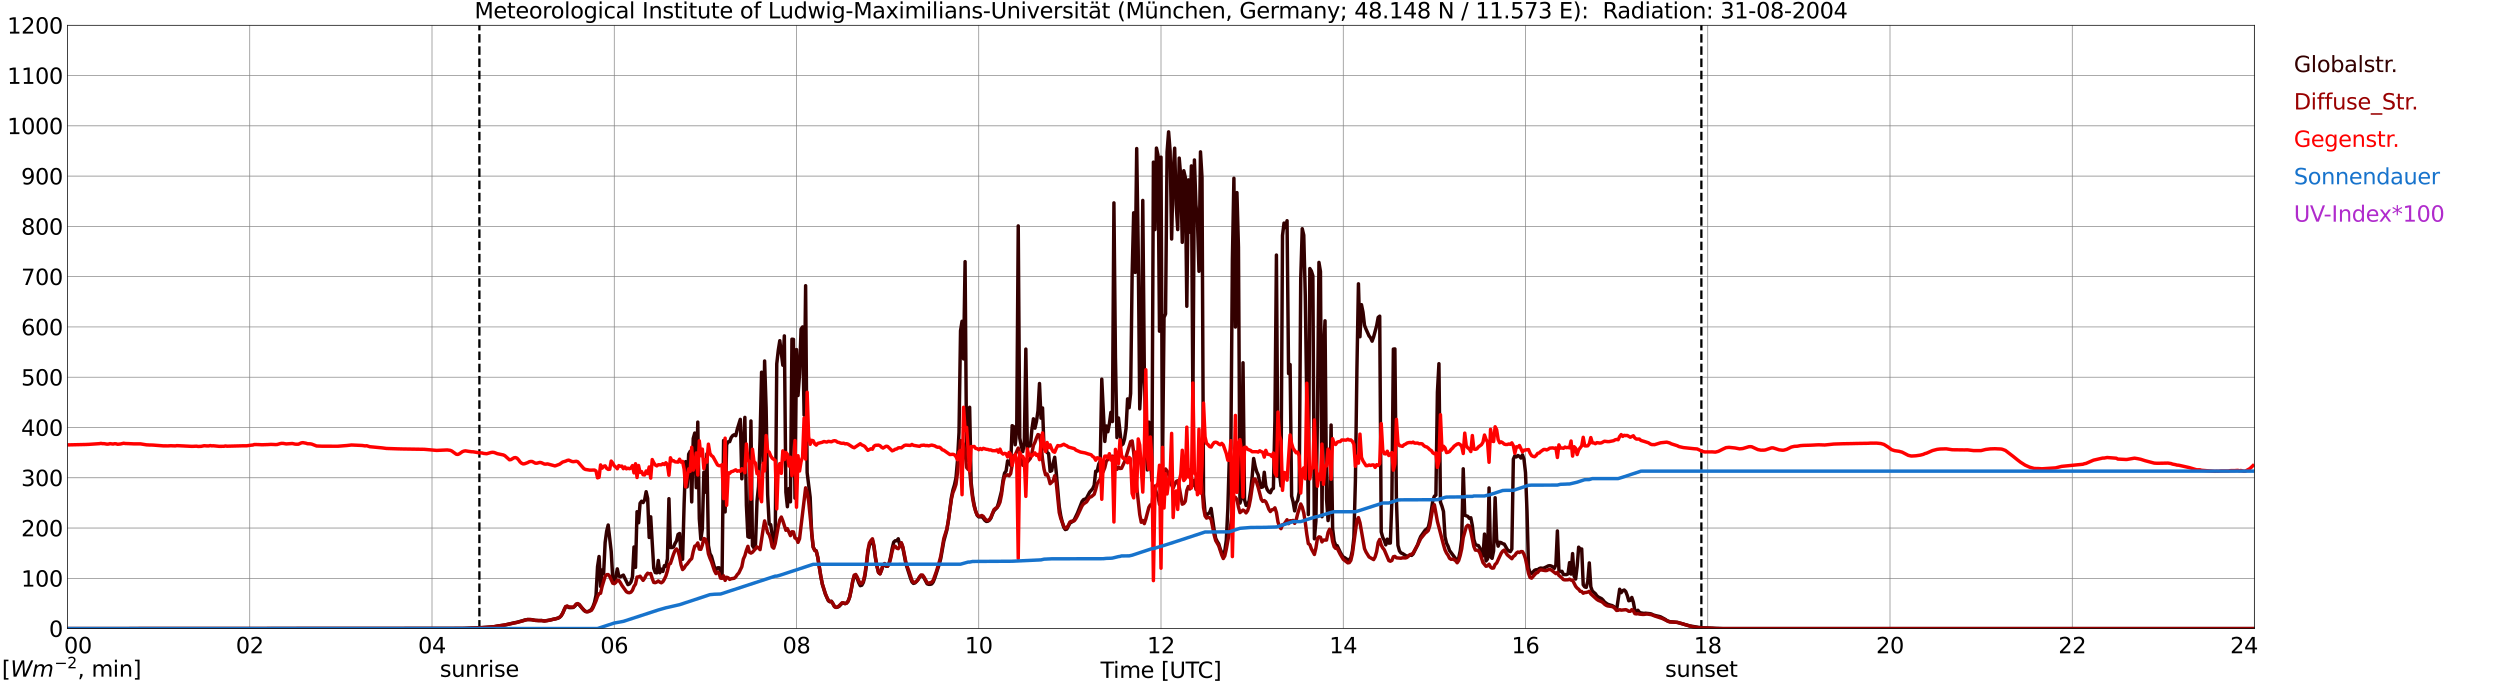 <?xml version="1.0" encoding="utf-8" standalone="no"?>
<!DOCTYPE svg PUBLIC "-//W3C//DTD SVG 1.1//EN"
  "http://www.w3.org/Graphics/SVG/1.1/DTD/svg11.dtd">
<svg xmlns:xlink="http://www.w3.org/1999/xlink" width="1085.4pt" height="296.64pt" viewBox="0 0 1085.4 296.64" xmlns="http://www.w3.org/2000/svg" version="1.1">
 <defs>
  <style type="text/css">*{stroke-linejoin: round; stroke-linecap: butt}</style>
 </defs>
 <g id="figure_1">
  <g id="patch_1">
   <path d="M 0 296.64 
L 1085.4 296.64 
L 1085.4 0 
L 0 0 
z
" style="fill: #ffffff"/>
  </g>
  <g id="axes_1">
   <g id="patch_2">
    <path d="M 29.306 272.909 
L 978.814 272.909 
L 978.814 10.976 
L 29.306 10.976 
z
" style="fill: #ffffff"/>
   </g>
   <g id="patch_3">
    <path d="M 978.814 272.909 
L 978.814 272.909 
L 978.814 10.976 
L 978.814 10.976 
z
" clip-path="url(#p1e1be9993c)" style="fill: #d3d3d3; opacity: 0.25; stroke: #d3d3d3; stroke-linejoin: miter"/>
   </g>
   <g id="matplotlib.axis_1">
    <g id="xtick_1">
     <g id="line2d_1">
      <path d="M 29.306 272.909 
L 29.306 10.976 
" clip-path="url(#p1e1be9993c)" style="fill: none; stroke: #808080; stroke-width: 0.3; stroke-linecap: square"/>
     </g>
     <g id="line2d_2"/>
     <g id="text_1">
      <!--    00 -->
      <g transform="translate(18.733 283.627) scale(0.095 -0.095)">
       <defs>
        <path id="DejaVuSans-20" transform="scale(0.016)"/>
        <path id="DejaVuSans-30" d="M 2034 4250 
Q 1547 4250 1301 3770 
Q 1056 3291 1056 2328 
Q 1056 1369 1301 889 
Q 1547 409 2034 409 
Q 2525 409 2770 889 
Q 3016 1369 3016 2328 
Q 3016 3291 2770 3770 
Q 2525 4250 2034 4250 
z
M 2034 4750 
Q 2819 4750 3233 4129 
Q 3647 3509 3647 2328 
Q 3647 1150 3233 529 
Q 2819 -91 2034 -91 
Q 1250 -91 836 529 
Q 422 1150 422 2328 
Q 422 3509 836 4129 
Q 1250 4750 2034 4750 
z
" transform="scale(0.016)"/>
       </defs>
       <use xlink:href="#DejaVuSans-20"/>
       <use xlink:href="#DejaVuSans-20" transform="translate(31.787 0)"/>
       <use xlink:href="#DejaVuSans-20" transform="translate(63.574 0)"/>
       <use xlink:href="#DejaVuSans-30" transform="translate(95.361 0)"/>
       <use xlink:href="#DejaVuSans-30" transform="translate(158.984 0)"/>
      </g>
     </g>
    </g>
    <g id="xtick_2">
     <g id="line2d_3">
      <path d="M 108.431 272.909 
L 108.431 10.976 
" clip-path="url(#p1e1be9993c)" style="fill: none; stroke: #808080; stroke-width: 0.3; stroke-linecap: square"/>
     </g>
     <g id="line2d_4"/>
     <g id="text_2">
      <!-- 02 -->
      <g transform="translate(102.387 283.627) scale(0.095 -0.095)">
       <defs>
        <path id="DejaVuSans-32" d="M 1228 531 
L 3431 531 
L 3431 0 
L 469 0 
L 469 531 
Q 828 903 1448 1529 
Q 2069 2156 2228 2338 
Q 2531 2678 2651 2914 
Q 2772 3150 2772 3378 
Q 2772 3750 2511 3984 
Q 2250 4219 1831 4219 
Q 1534 4219 1204 4116 
Q 875 4013 500 3803 
L 500 4441 
Q 881 4594 1212 4672 
Q 1544 4750 1819 4750 
Q 2544 4750 2975 4387 
Q 3406 4025 3406 3419 
Q 3406 3131 3298 2873 
Q 3191 2616 2906 2266 
Q 2828 2175 2409 1742 
Q 1991 1309 1228 531 
z
" transform="scale(0.016)"/>
       </defs>
       <use xlink:href="#DejaVuSans-30"/>
       <use xlink:href="#DejaVuSans-32" transform="translate(63.623 0)"/>
      </g>
     </g>
    </g>
    <g id="xtick_3">
     <g id="line2d_5">
      <path d="M 187.557 272.909 
L 187.557 10.976 
" clip-path="url(#p1e1be9993c)" style="fill: none; stroke: #808080; stroke-width: 0.3; stroke-linecap: square"/>
     </g>
     <g id="line2d_6"/>
     <g id="text_3">
      <!-- 04 -->
      <g transform="translate(181.513 283.627) scale(0.095 -0.095)">
       <defs>
        <path id="DejaVuSans-34" d="M 2419 4116 
L 825 1625 
L 2419 1625 
L 2419 4116 
z
M 2253 4666 
L 3047 4666 
L 3047 1625 
L 3713 1625 
L 3713 1100 
L 3047 1100 
L 3047 0 
L 2419 0 
L 2419 1100 
L 313 1100 
L 313 1709 
L 2253 4666 
z
" transform="scale(0.016)"/>
       </defs>
       <use xlink:href="#DejaVuSans-30"/>
       <use xlink:href="#DejaVuSans-34" transform="translate(63.623 0)"/>
      </g>
     </g>
    </g>
    <g id="xtick_4">
     <g id="line2d_7">
      <path d="M 266.683 272.909 
L 266.683 10.976 
" clip-path="url(#p1e1be9993c)" style="fill: none; stroke: #808080; stroke-width: 0.3; stroke-linecap: square"/>
     </g>
     <g id="line2d_8"/>
     <g id="text_4">
      <!-- 06 -->
      <g transform="translate(260.638 283.627) scale(0.095 -0.095)">
       <defs>
        <path id="DejaVuSans-36" d="M 2113 2584 
Q 1688 2584 1439 2293 
Q 1191 2003 1191 1497 
Q 1191 994 1439 701 
Q 1688 409 2113 409 
Q 2538 409 2786 701 
Q 3034 994 3034 1497 
Q 3034 2003 2786 2293 
Q 2538 2584 2113 2584 
z
M 3366 4563 
L 3366 3988 
Q 3128 4100 2886 4159 
Q 2644 4219 2406 4219 
Q 1781 4219 1451 3797 
Q 1122 3375 1075 2522 
Q 1259 2794 1537 2939 
Q 1816 3084 2150 3084 
Q 2853 3084 3261 2657 
Q 3669 2231 3669 1497 
Q 3669 778 3244 343 
Q 2819 -91 2113 -91 
Q 1303 -91 875 529 
Q 447 1150 447 2328 
Q 447 3434 972 4092 
Q 1497 4750 2381 4750 
Q 2619 4750 2861 4703 
Q 3103 4656 3366 4563 
z
" transform="scale(0.016)"/>
       </defs>
       <use xlink:href="#DejaVuSans-30"/>
       <use xlink:href="#DejaVuSans-36" transform="translate(63.623 0)"/>
      </g>
     </g>
    </g>
    <g id="xtick_5">
     <g id="line2d_9">
      <path d="M 345.808 272.909 
L 345.808 10.976 
" clip-path="url(#p1e1be9993c)" style="fill: none; stroke: #808080; stroke-width: 0.3; stroke-linecap: square"/>
     </g>
     <g id="line2d_10"/>
     <g id="text_5">
      <!-- 08 -->
      <g transform="translate(339.764 283.627) scale(0.095 -0.095)">
       <defs>
        <path id="DejaVuSans-38" d="M 2034 2216 
Q 1584 2216 1326 1975 
Q 1069 1734 1069 1313 
Q 1069 891 1326 650 
Q 1584 409 2034 409 
Q 2484 409 2743 651 
Q 3003 894 3003 1313 
Q 3003 1734 2745 1975 
Q 2488 2216 2034 2216 
z
M 1403 2484 
Q 997 2584 770 2862 
Q 544 3141 544 3541 
Q 544 4100 942 4425 
Q 1341 4750 2034 4750 
Q 2731 4750 3128 4425 
Q 3525 4100 3525 3541 
Q 3525 3141 3298 2862 
Q 3072 2584 2669 2484 
Q 3125 2378 3379 2068 
Q 3634 1759 3634 1313 
Q 3634 634 3220 271 
Q 2806 -91 2034 -91 
Q 1263 -91 848 271 
Q 434 634 434 1313 
Q 434 1759 690 2068 
Q 947 2378 1403 2484 
z
M 1172 3481 
Q 1172 3119 1398 2916 
Q 1625 2713 2034 2713 
Q 2441 2713 2670 2916 
Q 2900 3119 2900 3481 
Q 2900 3844 2670 4047 
Q 2441 4250 2034 4250 
Q 1625 4250 1398 4047 
Q 1172 3844 1172 3481 
z
" transform="scale(0.016)"/>
       </defs>
       <use xlink:href="#DejaVuSans-30"/>
       <use xlink:href="#DejaVuSans-38" transform="translate(63.623 0)"/>
      </g>
     </g>
    </g>
    <g id="xtick_6">
     <g id="line2d_11">
      <path d="M 424.934 272.909 
L 424.934 10.976 
" clip-path="url(#p1e1be9993c)" style="fill: none; stroke: #808080; stroke-width: 0.3; stroke-linecap: square"/>
     </g>
     <g id="line2d_12"/>
     <g id="text_6">
      <!-- 10 -->
      <g transform="translate(418.89 283.627) scale(0.095 -0.095)">
       <defs>
        <path id="DejaVuSans-31" d="M 794 531 
L 1825 531 
L 1825 4091 
L 703 3866 
L 703 4441 
L 1819 4666 
L 2450 4666 
L 2450 531 
L 3481 531 
L 3481 0 
L 794 0 
L 794 531 
z
" transform="scale(0.016)"/>
       </defs>
       <use xlink:href="#DejaVuSans-31"/>
       <use xlink:href="#DejaVuSans-30" transform="translate(63.623 0)"/>
      </g>
     </g>
    </g>
    <g id="xtick_7">
     <g id="line2d_13">
      <path d="M 504.06 272.909 
L 504.06 10.976 
" clip-path="url(#p1e1be9993c)" style="fill: none; stroke: #808080; stroke-width: 0.3; stroke-linecap: square"/>
     </g>
     <g id="line2d_14"/>
     <g id="text_7">
      <!-- 12 -->
      <g transform="translate(498.015 283.627) scale(0.095 -0.095)">
       <use xlink:href="#DejaVuSans-31"/>
       <use xlink:href="#DejaVuSans-32" transform="translate(63.623 0)"/>
      </g>
     </g>
    </g>
    <g id="xtick_8">
     <g id="line2d_15">
      <path d="M 583.185 272.909 
L 583.185 10.976 
" clip-path="url(#p1e1be9993c)" style="fill: none; stroke: #808080; stroke-width: 0.3; stroke-linecap: square"/>
     </g>
     <g id="line2d_16"/>
     <g id="text_8">
      <!-- 14 -->
      <g transform="translate(577.141 283.627) scale(0.095 -0.095)">
       <use xlink:href="#DejaVuSans-31"/>
       <use xlink:href="#DejaVuSans-34" transform="translate(63.623 0)"/>
      </g>
     </g>
    </g>
    <g id="xtick_9">
     <g id="line2d_17">
      <path d="M 662.311 272.909 
L 662.311 10.976 
" clip-path="url(#p1e1be9993c)" style="fill: none; stroke: #808080; stroke-width: 0.3; stroke-linecap: square"/>
     </g>
     <g id="line2d_18"/>
     <g id="text_9">
      <!-- 16 -->
      <g transform="translate(656.267 283.627) scale(0.095 -0.095)">
       <use xlink:href="#DejaVuSans-31"/>
       <use xlink:href="#DejaVuSans-36" transform="translate(63.623 0)"/>
      </g>
     </g>
    </g>
    <g id="xtick_10">
     <g id="line2d_19">
      <path d="M 741.437 272.909 
L 741.437 10.976 
" clip-path="url(#p1e1be9993c)" style="fill: none; stroke: #808080; stroke-width: 0.3; stroke-linecap: square"/>
     </g>
     <g id="line2d_20"/>
     <g id="text_10">
      <!-- 18 -->
      <g transform="translate(735.392 283.627) scale(0.095 -0.095)">
       <use xlink:href="#DejaVuSans-31"/>
       <use xlink:href="#DejaVuSans-38" transform="translate(63.623 0)"/>
      </g>
     </g>
    </g>
    <g id="xtick_11">
     <g id="line2d_21">
      <path d="M 820.562 272.909 
L 820.562 10.976 
" clip-path="url(#p1e1be9993c)" style="fill: none; stroke: #808080; stroke-width: 0.3; stroke-linecap: square"/>
     </g>
     <g id="line2d_22"/>
     <g id="text_11">
      <!-- 20 -->
      <g transform="translate(814.518 283.627) scale(0.095 -0.095)">
       <use xlink:href="#DejaVuSans-32"/>
       <use xlink:href="#DejaVuSans-30" transform="translate(63.623 0)"/>
      </g>
     </g>
    </g>
    <g id="xtick_12">
     <g id="line2d_23">
      <path d="M 899.688 272.909 
L 899.688 10.976 
" clip-path="url(#p1e1be9993c)" style="fill: none; stroke: #808080; stroke-width: 0.3; stroke-linecap: square"/>
     </g>
     <g id="line2d_24"/>
     <g id="text_12">
      <!-- 22 -->
      <g transform="translate(893.644 283.627) scale(0.095 -0.095)">
       <use xlink:href="#DejaVuSans-32"/>
       <use xlink:href="#DejaVuSans-32" transform="translate(63.623 0)"/>
      </g>
     </g>
    </g>
    <g id="xtick_13">
     <g id="line2d_25">
      <path d="M 978.814 272.909 
L 978.814 10.976 
" clip-path="url(#p1e1be9993c)" style="fill: none; stroke: #808080; stroke-width: 0.3; stroke-linecap: square"/>
     </g>
     <g id="line2d_26"/>
     <g id="text_13">
      <!-- 24    -->
      <g transform="translate(968.241 283.627) scale(0.095 -0.095)">
       <use xlink:href="#DejaVuSans-32"/>
       <use xlink:href="#DejaVuSans-34" transform="translate(63.623 0)"/>
       <use xlink:href="#DejaVuSans-20" transform="translate(127.246 0)"/>
       <use xlink:href="#DejaVuSans-20" transform="translate(159.033 0)"/>
       <use xlink:href="#DejaVuSans-20" transform="translate(190.82 0)"/>
      </g>
     </g>
    </g>
    <g id="text_14">
     <!-- Time [UTC] -->
     <g transform="translate(477.806 294.322) scale(0.095 -0.095)">
      <defs>
       <path id="DejaVuSans-54" d="M -19 4666 
L 3928 4666 
L 3928 4134 
L 2272 4134 
L 2272 0 
L 1638 0 
L 1638 4134 
L -19 4134 
L -19 4666 
z
" transform="scale(0.016)"/>
       <path id="DejaVuSans-69" d="M 603 3500 
L 1178 3500 
L 1178 0 
L 603 0 
L 603 3500 
z
M 603 4863 
L 1178 4863 
L 1178 4134 
L 603 4134 
L 603 4863 
z
" transform="scale(0.016)"/>
       <path id="DejaVuSans-6d" d="M 3328 2828 
Q 3544 3216 3844 3400 
Q 4144 3584 4550 3584 
Q 5097 3584 5394 3201 
Q 5691 2819 5691 2113 
L 5691 0 
L 5113 0 
L 5113 2094 
Q 5113 2597 4934 2840 
Q 4756 3084 4391 3084 
Q 3944 3084 3684 2787 
Q 3425 2491 3425 1978 
L 3425 0 
L 2847 0 
L 2847 2094 
Q 2847 2600 2669 2842 
Q 2491 3084 2119 3084 
Q 1678 3084 1418 2786 
Q 1159 2488 1159 1978 
L 1159 0 
L 581 0 
L 581 3500 
L 1159 3500 
L 1159 2956 
Q 1356 3278 1631 3431 
Q 1906 3584 2284 3584 
Q 2666 3584 2933 3390 
Q 3200 3197 3328 2828 
z
" transform="scale(0.016)"/>
       <path id="DejaVuSans-65" d="M 3597 1894 
L 3597 1613 
L 953 1613 
Q 991 1019 1311 708 
Q 1631 397 2203 397 
Q 2534 397 2845 478 
Q 3156 559 3463 722 
L 3463 178 
Q 3153 47 2828 -22 
Q 2503 -91 2169 -91 
Q 1331 -91 842 396 
Q 353 884 353 1716 
Q 353 2575 817 3079 
Q 1281 3584 2069 3584 
Q 2775 3584 3186 3129 
Q 3597 2675 3597 1894 
z
M 3022 2063 
Q 3016 2534 2758 2815 
Q 2500 3097 2075 3097 
Q 1594 3097 1305 2825 
Q 1016 2553 972 2059 
L 3022 2063 
z
" transform="scale(0.016)"/>
       <path id="DejaVuSans-5b" d="M 550 4863 
L 1875 4863 
L 1875 4416 
L 1125 4416 
L 1125 -397 
L 1875 -397 
L 1875 -844 
L 550 -844 
L 550 4863 
z
" transform="scale(0.016)"/>
       <path id="DejaVuSans-55" d="M 556 4666 
L 1191 4666 
L 1191 1831 
Q 1191 1081 1462 751 
Q 1734 422 2344 422 
Q 2950 422 3222 751 
Q 3494 1081 3494 1831 
L 3494 4666 
L 4128 4666 
L 4128 1753 
Q 4128 841 3676 375 
Q 3225 -91 2344 -91 
Q 1459 -91 1007 375 
Q 556 841 556 1753 
L 556 4666 
z
" transform="scale(0.016)"/>
       <path id="DejaVuSans-43" d="M 4122 4306 
L 4122 3641 
Q 3803 3938 3442 4084 
Q 3081 4231 2675 4231 
Q 1875 4231 1450 3742 
Q 1025 3253 1025 2328 
Q 1025 1406 1450 917 
Q 1875 428 2675 428 
Q 3081 428 3442 575 
Q 3803 722 4122 1019 
L 4122 359 
Q 3791 134 3420 21 
Q 3050 -91 2638 -91 
Q 1578 -91 968 557 
Q 359 1206 359 2328 
Q 359 3453 968 4101 
Q 1578 4750 2638 4750 
Q 3056 4750 3426 4639 
Q 3797 4528 4122 4306 
z
" transform="scale(0.016)"/>
       <path id="DejaVuSans-5d" d="M 1947 4863 
L 1947 -844 
L 622 -844 
L 622 -397 
L 1369 -397 
L 1369 4416 
L 622 4416 
L 622 4863 
L 1947 4863 
z
" transform="scale(0.016)"/>
      </defs>
      <use xlink:href="#DejaVuSans-54"/>
      <use xlink:href="#DejaVuSans-69" transform="translate(57.959 0)"/>
      <use xlink:href="#DejaVuSans-6d" transform="translate(85.742 0)"/>
      <use xlink:href="#DejaVuSans-65" transform="translate(183.154 0)"/>
      <use xlink:href="#DejaVuSans-20" transform="translate(244.678 0)"/>
      <use xlink:href="#DejaVuSans-5b" transform="translate(276.465 0)"/>
      <use xlink:href="#DejaVuSans-55" transform="translate(315.479 0)"/>
      <use xlink:href="#DejaVuSans-54" transform="translate(388.672 0)"/>
      <use xlink:href="#DejaVuSans-43" transform="translate(443.881 0)"/>
      <use xlink:href="#DejaVuSans-5d" transform="translate(513.705 0)"/>
     </g>
    </g>
   </g>
   <g id="matplotlib.axis_2">
    <g id="ytick_1">
     <g id="line2d_27">
      <path d="M 29.306 272.909 
L 978.814 272.909 
" clip-path="url(#p1e1be9993c)" style="fill: none; stroke: #808080; stroke-width: 0.3; stroke-linecap: square"/>
     </g>
     <g id="line2d_28"/>
     <g id="text_15">
      <!-- 0 -->
      <g transform="translate(21.261 276.518) scale(0.095 -0.095)">
       <use xlink:href="#DejaVuSans-30"/>
      </g>
     </g>
    </g>
    <g id="ytick_2">
     <g id="line2d_29">
      <path d="M 29.306 251.081 
L 978.814 251.081 
" clip-path="url(#p1e1be9993c)" style="fill: none; stroke: #808080; stroke-width: 0.3; stroke-linecap: square"/>
     </g>
     <g id="line2d_30"/>
     <g id="text_16">
      <!-- 100 -->
      <g transform="translate(9.173 254.69) scale(0.095 -0.095)">
       <use xlink:href="#DejaVuSans-31"/>
       <use xlink:href="#DejaVuSans-30" transform="translate(63.623 0)"/>
       <use xlink:href="#DejaVuSans-30" transform="translate(127.246 0)"/>
      </g>
     </g>
    </g>
    <g id="ytick_3">
     <g id="line2d_31">
      <path d="M 29.306 229.253 
L 978.814 229.253 
" clip-path="url(#p1e1be9993c)" style="fill: none; stroke: #808080; stroke-width: 0.3; stroke-linecap: square"/>
     </g>
     <g id="line2d_32"/>
     <g id="text_17">
      <!-- 200 -->
      <g transform="translate(9.173 232.863) scale(0.095 -0.095)">
       <use xlink:href="#DejaVuSans-32"/>
       <use xlink:href="#DejaVuSans-30" transform="translate(63.623 0)"/>
       <use xlink:href="#DejaVuSans-30" transform="translate(127.246 0)"/>
      </g>
     </g>
    </g>
    <g id="ytick_4">
     <g id="line2d_33">
      <path d="M 29.306 207.426 
L 978.814 207.426 
" clip-path="url(#p1e1be9993c)" style="fill: none; stroke: #808080; stroke-width: 0.3; stroke-linecap: square"/>
     </g>
     <g id="line2d_34"/>
     <g id="text_18">
      <!-- 300 -->
      <g transform="translate(9.173 211.035) scale(0.095 -0.095)">
       <defs>
        <path id="DejaVuSans-33" d="M 2597 2516 
Q 3050 2419 3304 2112 
Q 3559 1806 3559 1356 
Q 3559 666 3084 287 
Q 2609 -91 1734 -91 
Q 1441 -91 1130 -33 
Q 819 25 488 141 
L 488 750 
Q 750 597 1062 519 
Q 1375 441 1716 441 
Q 2309 441 2620 675 
Q 2931 909 2931 1356 
Q 2931 1769 2642 2001 
Q 2353 2234 1838 2234 
L 1294 2234 
L 1294 2753 
L 1863 2753 
Q 2328 2753 2575 2939 
Q 2822 3125 2822 3475 
Q 2822 3834 2567 4026 
Q 2313 4219 1838 4219 
Q 1578 4219 1281 4162 
Q 984 4106 628 3988 
L 628 4550 
Q 988 4650 1302 4700 
Q 1616 4750 1894 4750 
Q 2613 4750 3031 4423 
Q 3450 4097 3450 3541 
Q 3450 3153 3228 2886 
Q 3006 2619 2597 2516 
z
" transform="scale(0.016)"/>
       </defs>
       <use xlink:href="#DejaVuSans-33"/>
       <use xlink:href="#DejaVuSans-30" transform="translate(63.623 0)"/>
       <use xlink:href="#DejaVuSans-30" transform="translate(127.246 0)"/>
      </g>
     </g>
    </g>
    <g id="ytick_5">
     <g id="line2d_35">
      <path d="M 29.306 185.598 
L 978.814 185.598 
" clip-path="url(#p1e1be9993c)" style="fill: none; stroke: #808080; stroke-width: 0.3; stroke-linecap: square"/>
     </g>
     <g id="line2d_36"/>
     <g id="text_19">
      <!-- 400 -->
      <g transform="translate(9.173 189.207) scale(0.095 -0.095)">
       <use xlink:href="#DejaVuSans-34"/>
       <use xlink:href="#DejaVuSans-30" transform="translate(63.623 0)"/>
       <use xlink:href="#DejaVuSans-30" transform="translate(127.246 0)"/>
      </g>
     </g>
    </g>
    <g id="ytick_6">
     <g id="line2d_37">
      <path d="M 29.306 163.77 
L 978.814 163.77 
" clip-path="url(#p1e1be9993c)" style="fill: none; stroke: #808080; stroke-width: 0.3; stroke-linecap: square"/>
     </g>
     <g id="line2d_38"/>
     <g id="text_20">
      <!-- 500 -->
      <g transform="translate(9.173 167.379) scale(0.095 -0.095)">
       <defs>
        <path id="DejaVuSans-35" d="M 691 4666 
L 3169 4666 
L 3169 4134 
L 1269 4134 
L 1269 2991 
Q 1406 3038 1543 3061 
Q 1681 3084 1819 3084 
Q 2600 3084 3056 2656 
Q 3513 2228 3513 1497 
Q 3513 744 3044 326 
Q 2575 -91 1722 -91 
Q 1428 -91 1123 -41 
Q 819 9 494 109 
L 494 744 
Q 775 591 1075 516 
Q 1375 441 1709 441 
Q 2250 441 2565 725 
Q 2881 1009 2881 1497 
Q 2881 1984 2565 2268 
Q 2250 2553 1709 2553 
Q 1456 2553 1204 2497 
Q 953 2441 691 2322 
L 691 4666 
z
" transform="scale(0.016)"/>
       </defs>
       <use xlink:href="#DejaVuSans-35"/>
       <use xlink:href="#DejaVuSans-30" transform="translate(63.623 0)"/>
       <use xlink:href="#DejaVuSans-30" transform="translate(127.246 0)"/>
      </g>
     </g>
    </g>
    <g id="ytick_7">
     <g id="line2d_39">
      <path d="M 29.306 141.942 
L 978.814 141.942 
" clip-path="url(#p1e1be9993c)" style="fill: none; stroke: #808080; stroke-width: 0.3; stroke-linecap: square"/>
     </g>
     <g id="line2d_40"/>
     <g id="text_21">
      <!-- 600 -->
      <g transform="translate(9.173 145.551) scale(0.095 -0.095)">
       <use xlink:href="#DejaVuSans-36"/>
       <use xlink:href="#DejaVuSans-30" transform="translate(63.623 0)"/>
       <use xlink:href="#DejaVuSans-30" transform="translate(127.246 0)"/>
      </g>
     </g>
    </g>
    <g id="ytick_8">
     <g id="line2d_41">
      <path d="M 29.306 120.114 
L 978.814 120.114 
" clip-path="url(#p1e1be9993c)" style="fill: none; stroke: #808080; stroke-width: 0.3; stroke-linecap: square"/>
     </g>
     <g id="line2d_42"/>
     <g id="text_22">
      <!-- 700 -->
      <g transform="translate(9.173 123.724) scale(0.095 -0.095)">
       <defs>
        <path id="DejaVuSans-37" d="M 525 4666 
L 3525 4666 
L 3525 4397 
L 1831 0 
L 1172 0 
L 2766 4134 
L 525 4134 
L 525 4666 
z
" transform="scale(0.016)"/>
       </defs>
       <use xlink:href="#DejaVuSans-37"/>
       <use xlink:href="#DejaVuSans-30" transform="translate(63.623 0)"/>
       <use xlink:href="#DejaVuSans-30" transform="translate(127.246 0)"/>
      </g>
     </g>
    </g>
    <g id="ytick_9">
     <g id="line2d_43">
      <path d="M 29.306 98.287 
L 978.814 98.287 
" clip-path="url(#p1e1be9993c)" style="fill: none; stroke: #808080; stroke-width: 0.3; stroke-linecap: square"/>
     </g>
     <g id="line2d_44"/>
     <g id="text_23">
      <!-- 800 -->
      <g transform="translate(9.173 101.896) scale(0.095 -0.095)">
       <use xlink:href="#DejaVuSans-38"/>
       <use xlink:href="#DejaVuSans-30" transform="translate(63.623 0)"/>
       <use xlink:href="#DejaVuSans-30" transform="translate(127.246 0)"/>
      </g>
     </g>
    </g>
    <g id="ytick_10">
     <g id="line2d_45">
      <path d="M 29.306 76.459 
L 978.814 76.459 
" clip-path="url(#p1e1be9993c)" style="fill: none; stroke: #808080; stroke-width: 0.3; stroke-linecap: square"/>
     </g>
     <g id="line2d_46"/>
     <g id="text_24">
      <!-- 900 -->
      <g transform="translate(9.173 80.068) scale(0.095 -0.095)">
       <defs>
        <path id="DejaVuSans-39" d="M 703 97 
L 703 672 
Q 941 559 1184 500 
Q 1428 441 1663 441 
Q 2288 441 2617 861 
Q 2947 1281 2994 2138 
Q 2813 1869 2534 1725 
Q 2256 1581 1919 1581 
Q 1219 1581 811 2004 
Q 403 2428 403 3163 
Q 403 3881 828 4315 
Q 1253 4750 1959 4750 
Q 2769 4750 3195 4129 
Q 3622 3509 3622 2328 
Q 3622 1225 3098 567 
Q 2575 -91 1691 -91 
Q 1453 -91 1209 -44 
Q 966 3 703 97 
z
M 1959 2075 
Q 2384 2075 2632 2365 
Q 2881 2656 2881 3163 
Q 2881 3666 2632 3958 
Q 2384 4250 1959 4250 
Q 1534 4250 1286 3958 
Q 1038 3666 1038 3163 
Q 1038 2656 1286 2365 
Q 1534 2075 1959 2075 
z
" transform="scale(0.016)"/>
       </defs>
       <use xlink:href="#DejaVuSans-39"/>
       <use xlink:href="#DejaVuSans-30" transform="translate(63.623 0)"/>
       <use xlink:href="#DejaVuSans-30" transform="translate(127.246 0)"/>
      </g>
     </g>
    </g>
    <g id="ytick_11">
     <g id="line2d_47">
      <path d="M 29.306 54.631 
L 978.814 54.631 
" clip-path="url(#p1e1be9993c)" style="fill: none; stroke: #808080; stroke-width: 0.3; stroke-linecap: square"/>
     </g>
     <g id="line2d_48"/>
     <g id="text_25">
      <!-- 1000 -->
      <g transform="translate(3.128 58.24) scale(0.095 -0.095)">
       <use xlink:href="#DejaVuSans-31"/>
       <use xlink:href="#DejaVuSans-30" transform="translate(63.623 0)"/>
       <use xlink:href="#DejaVuSans-30" transform="translate(127.246 0)"/>
       <use xlink:href="#DejaVuSans-30" transform="translate(190.869 0)"/>
      </g>
     </g>
    </g>
    <g id="ytick_12">
     <g id="line2d_49">
      <path d="M 29.306 32.803 
L 978.814 32.803 
" clip-path="url(#p1e1be9993c)" style="fill: none; stroke: #808080; stroke-width: 0.3; stroke-linecap: square"/>
     </g>
     <g id="line2d_50"/>
     <g id="text_26">
      <!-- 1100 -->
      <g transform="translate(3.128 36.413) scale(0.095 -0.095)">
       <use xlink:href="#DejaVuSans-31"/>
       <use xlink:href="#DejaVuSans-31" transform="translate(63.623 0)"/>
       <use xlink:href="#DejaVuSans-30" transform="translate(127.246 0)"/>
       <use xlink:href="#DejaVuSans-30" transform="translate(190.869 0)"/>
      </g>
     </g>
    </g>
    <g id="ytick_13">
     <g id="line2d_51">
      <path d="M 29.306 10.976 
L 978.814 10.976 
" clip-path="url(#p1e1be9993c)" style="fill: none; stroke: #808080; stroke-width: 0.3; stroke-linecap: square"/>
     </g>
     <g id="line2d_52"/>
     <g id="text_27">
      <!-- 1200 -->
      <g transform="translate(3.128 14.585) scale(0.095 -0.095)">
       <use xlink:href="#DejaVuSans-31"/>
       <use xlink:href="#DejaVuSans-32" transform="translate(63.623 0)"/>
       <use xlink:href="#DejaVuSans-30" transform="translate(127.246 0)"/>
       <use xlink:href="#DejaVuSans-30" transform="translate(190.869 0)"/>
      </g>
     </g>
    </g>
   </g>
   <g id="line2d_53">
    <path d="M 208.13 272.909 
L 208.13 10.976 
" clip-path="url(#p1e1be9993c)" style="fill: none; stroke-dasharray: 3.7,1.6; stroke-dashoffset: 0; stroke: #000000"/>
   </g>
   <g id="line2d_54">
    <path d="M 738.667 272.909 
L 738.667 10.976 
" clip-path="url(#p1e1be9993c)" style="fill: none; stroke-dasharray: 3.7,1.6; stroke-dashoffset: 0; stroke: #000000"/>
   </g>
   <g id="line2d_55">
    <path d="M 29.306 272.909 
L 200.745 272.826 
L 204.701 272.662 
L 206.679 272.621 
L 207.998 272.498 
L 209.317 272.457 
L 210.635 272.374 
L 214.592 272.088 
L 215.91 271.802 
L 219.207 271.35 
L 223.164 270.41 
L 224.482 270.163 
L 227.12 269.425 
L 227.779 269.181 
L 229.098 268.975 
L 231.076 269.058 
L 232.395 269.344 
L 234.373 269.425 
L 235.033 269.386 
L 236.351 269.591 
L 238.989 269.181 
L 240.308 268.812 
L 241.626 268.565 
L 242.286 268.401 
L 242.945 267.993 
L 243.604 267.378 
L 244.264 266.273 
L 244.923 264.717 
L 245.583 263.446 
L 246.242 263.283 
L 246.901 263.735 
L 247.561 263.815 
L 248.88 263.735 
L 249.539 263.202 
L 250.198 262.423 
L 250.858 262.259 
L 251.517 262.669 
L 253.495 264.961 
L 254.155 265.455 
L 254.814 265.577 
L 255.473 265.455 
L 256.133 265.086 
L 256.792 264.553 
L 257.451 263.324 
L 258.111 261.521 
L 258.77 258.411 
L 259.43 246.002 
L 260.089 241.619 
L 260.748 254.602 
L 261.408 247.434 
L 262.067 249.073 
L 262.726 235.518 
L 263.386 230.644 
L 264.045 227.941 
L 265.364 239.449 
L 266.023 250.957 
L 266.683 252.144 
L 267.342 250.671 
L 268.002 246.984 
L 268.661 250.138 
L 269.32 250.424 
L 270.639 249.686 
L 272.617 253.823 
L 273.277 253.537 
L 273.936 252.677 
L 274.595 250.424 
L 275.255 237.482 
L 275.914 246.329 
L 276.573 222.166 
L 277.233 226.959 
L 277.892 218.481 
L 278.552 217.621 
L 279.211 218.195 
L 279.87 217.047 
L 280.53 213.485 
L 281.189 216.392 
L 281.849 233.346 
L 282.508 224.379 
L 283.827 246.698 
L 284.486 248.582 
L 285.145 248.704 
L 285.805 243.339 
L 286.464 248.663 
L 287.124 247.106 
L 287.783 248.091 
L 288.442 245.591 
L 289.102 245.877 
L 289.761 242.684 
L 290.42 216.515 
L 291.08 237.729 
L 291.739 237.729 
L 292.399 237.482 
L 293.058 235.967 
L 293.717 234.822 
L 294.377 232.036 
L 295.036 231.626 
L 295.696 240.678 
L 296.355 242.806 
L 297.014 218.809 
L 297.674 200.421 
L 298.333 211.396 
L 298.992 197.186 
L 299.652 195.957 
L 300.311 217.907 
L 300.971 190.387 
L 301.63 188.012 
L 302.289 211.723 
L 302.949 183.262 
L 303.608 225.198 
L 304.267 234.125 
L 304.927 229.703 
L 305.586 205.007 
L 306.246 213.69 
L 306.905 197.022 
L 307.564 236.786 
L 308.224 240.351 
L 308.883 241.496 
L 310.202 246.288 
L 310.861 247.27 
L 311.521 246.534 
L 312.18 246.493 
L 312.839 247.844 
L 313.499 249.564 
L 314.158 191.247 
L 314.818 222.249 
L 315.477 193.05 
L 316.136 191.821 
L 316.796 191.738 
L 317.455 189.979 
L 318.114 189.119 
L 318.774 188.75 
L 319.433 189.16 
L 320.093 186.333 
L 321.411 182.075 
L 322.071 207.875 
L 323.39 181.215 
L 324.049 219.258 
L 324.708 233.019 
L 325.368 233.307 
L 326.027 182.771 
L 326.686 236.91 
L 327.346 237.893 
L 328.005 236.419 
L 328.665 217.538 
L 329.324 211.232 
L 329.983 190.592 
L 330.643 161.598 
L 331.302 200.912 
L 331.961 156.724 
L 332.621 177.078 
L 333.28 214.714 
L 333.94 227.49 
L 334.599 227.778 
L 335.258 232.078 
L 335.918 235.64 
L 336.577 232.938 
L 337.236 157.953 
L 337.896 152.097 
L 338.555 147.919 
L 339.874 158.566 
L 340.533 145.832 
L 341.193 213.649 
L 341.852 219.996 
L 342.512 212.134 
L 343.171 217.866 
L 343.83 147.264 
L 344.49 147.347 
L 345.149 216.27 
L 345.808 151.769 
L 346.468 171.713 
L 347.127 162.5 
L 347.787 142.883 
L 348.446 141.94 
L 349.105 180.23 
L 349.765 124.043 
L 350.424 205.171 
L 351.743 215.901 
L 352.402 231.79 
L 353.062 237.565 
L 353.721 238.753 
L 354.38 239.163 
L 355.04 241.946 
L 356.359 250.219 
L 357.018 253.659 
L 358.337 257.959 
L 359.655 260.866 
L 360.315 261.277 
L 360.974 261.03 
L 361.634 262.054 
L 362.293 263.324 
L 362.952 263.693 
L 363.612 263.61 
L 364.271 263.283 
L 365.59 261.89 
L 366.249 261.851 
L 366.909 262.054 
L 367.568 261.809 
L 368.227 260.991 
L 368.887 259.229 
L 369.546 256.239 
L 370.206 252.513 
L 370.865 250.219 
L 371.524 250.177 
L 372.184 251.284 
L 372.843 253.046 
L 373.502 254.274 
L 374.162 254.069 
L 374.821 252.882 
L 375.481 250.26 
L 376.14 245.633 
L 376.799 239.818 
L 377.459 236.786 
L 378.118 235.435 
L 378.777 234.533 
L 379.437 237.524 
L 380.096 242.398 
L 380.756 246.002 
L 381.415 248.582 
L 382.074 249.114 
L 382.734 247.434 
L 383.393 245.428 
L 384.053 244.978 
L 384.712 245.838 
L 385.371 245.838 
L 386.031 244.445 
L 386.69 241.66 
L 387.349 238.056 
L 388.009 235.393 
L 388.668 234.78 
L 389.328 234.78 
L 389.987 233.92 
L 390.646 236.583 
L 391.306 235.762 
L 391.965 237.81 
L 393.284 244.731 
L 395.262 250.915 
L 395.921 252.635 
L 396.581 253.29 
L 397.24 253.087 
L 397.899 252.471 
L 398.559 251.653 
L 399.218 250.588 
L 399.878 249.891 
L 400.537 250.014 
L 401.196 250.957 
L 402.515 253.454 
L 403.175 253.7 
L 403.834 253.7 
L 404.493 253.537 
L 405.153 252.677 
L 405.812 251.037 
L 407.79 244.937 
L 408.45 242.479 
L 409.768 234.944 
L 411.087 230.111 
L 411.746 226.058 
L 413.065 215.982 
L 413.725 212.706 
L 414.384 210.536 
L 415.043 207.506 
L 415.703 200.011 
L 416.362 187.767 
L 417.022 143.579 
L 417.681 139.484 
L 418.34 155.823 
L 419 113.601 
L 419.659 197.841 
L 420.318 200.011 
L 420.978 176.832 
L 421.637 209.471 
L 422.297 215.491 
L 422.956 219.3 
L 423.615 221.963 
L 424.275 223.764 
L 424.934 224.418 
L 425.593 224.418 
L 426.253 224.296 
L 426.912 224.993 
L 427.572 225.894 
L 428.231 226.385 
L 428.89 226.302 
L 429.55 225.853 
L 430.209 224.91 
L 430.869 223.19 
L 431.528 221.799 
L 432.847 220.406 
L 433.506 218.44 
L 434.825 213.199 
L 435.484 208.408 
L 436.144 205.417 
L 436.803 204.474 
L 437.462 200.094 
L 438.122 200.421 
L 438.781 202.058 
L 439.44 184.819 
L 440.1 185.227 
L 440.759 193.091 
L 441.419 186.744 
L 442.078 98.079 
L 442.737 190.223 
L 443.397 193.624 
L 444.056 196.079 
L 444.716 192.271 
L 445.375 151.564 
L 446.034 194.892 
L 446.694 192.517 
L 447.353 193.582 
L 448.012 186.375 
L 448.672 181.828 
L 449.331 185.884 
L 449.991 182.974 
L 450.65 178.347 
L 451.309 166.512 
L 451.969 181.542 
L 452.628 177.12 
L 453.287 194.851 
L 453.947 193.255 
L 454.606 196.448 
L 455.266 196.939 
L 455.925 204.638 
L 456.584 204.352 
L 457.244 201.076 
L 457.903 198.537 
L 458.563 204.926 
L 459.881 219.915 
L 460.541 223.969 
L 461.2 226.713 
L 461.859 228.965 
L 462.519 229.906 
L 463.178 229.703 
L 464.497 227.123 
L 465.816 226.344 
L 466.475 225.484 
L 467.794 222.74 
L 469.772 217.744 
L 470.431 216.883 
L 471.091 216.72 
L 471.75 216.229 
L 473.069 213.69 
L 474.388 212.175 
L 475.047 210.7 
L 475.706 204.599 
L 476.366 204.557 
L 477.025 201.528 
L 477.685 200.216 
L 478.344 164.628 
L 479.663 191.657 
L 480.322 184.941 
L 480.981 187.44 
L 481.641 184 
L 482.3 179.043 
L 482.96 183.016 
L 483.619 88.089 
L 484.278 154.923 
L 484.938 189.979 
L 485.597 181.459 
L 486.916 193.255 
L 487.575 192.764 
L 488.235 190.55 
L 488.894 185.964 
L 489.553 173.186 
L 490.213 176.995 
L 490.872 170.853 
L 491.532 118.803 
L 492.191 92.389 
L 492.85 118.27 
L 493.51 64.5 
L 494.169 108.851 
L 494.828 177.528 
L 495.488 164.874 
L 496.147 87.024 
L 496.807 160 
L 497.466 190.878 
L 498.125 204.025 
L 498.785 183.262 
L 499.444 198.251 
L 500.103 208.652 
L 500.763 70.395 
L 501.422 99.677 
L 502.082 64.294 
L 502.741 67.285 
L 503.4 143.785 
L 504.06 68.226 
L 504.719 202.305 
L 505.379 137.804 
L 506.038 136.289 
L 506.697 66.014 
L 507.357 57.251 
L 508.016 65.565 
L 508.675 103.772 
L 509.335 74.9 
L 509.994 64.336 
L 510.654 88.866 
L 511.313 99.677 
L 511.972 68.636 
L 512.632 76.54 
L 513.291 105.206 
L 513.95 74.123 
L 514.61 76.989 
L 515.269 132.971 
L 515.929 78.096 
L 516.588 100.823 
L 517.247 72.034 
L 517.907 175.4 
L 518.566 69.454 
L 519.226 88.949 
L 519.885 95.663 
L 520.544 117.779 
L 521.204 65.931 
L 521.863 77.031 
L 522.522 214.631 
L 523.182 222.618 
L 523.841 223.641 
L 525.16 222.535 
L 525.819 220.775 
L 527.138 230.153 
L 527.797 233.715 
L 528.457 235.066 
L 529.116 236.131 
L 529.776 238.342 
L 530.435 239.899 
L 531.094 241.005 
L 531.754 239.163 
L 532.413 234.575 
L 533.073 220.978 
L 533.732 198.415 
L 534.391 194.687 
L 535.051 112.619 
L 535.71 77.4 
L 536.369 141.982 
L 537.029 83.625 
L 537.688 107.337 
L 538.348 218.44 
L 539.007 216.187 
L 539.666 157.503 
L 540.326 216.966 
L 540.985 219.422 
L 541.644 219.341 
L 542.304 217.416 
L 542.963 213.075 
L 543.623 207.26 
L 544.282 199.07 
L 544.941 202.468 
L 545.601 204.763 
L 546.26 206.194 
L 546.919 209.471 
L 547.579 211.601 
L 548.238 211.396 
L 548.898 205.048 
L 549.557 210.863 
L 550.216 212.625 
L 550.876 213.526 
L 551.535 213.935 
L 552.195 212.461 
L 552.854 212.012 
L 553.513 182.607 
L 554.173 110.735 
L 554.832 206.769 
L 555.491 205.54 
L 556.151 210.946 
L 556.81 102.216 
L 557.47 96.853 
L 558.129 98.817 
L 558.788 95.829 
L 559.448 162.172 
L 560.107 158.28 
L 560.766 215.369 
L 561.426 217.949 
L 562.085 221.799 
L 562.745 218.318 
L 563.404 217.252 
L 564.063 213.566 
L 564.723 120.931 
L 565.382 99.308 
L 566.042 102.093 
L 566.701 128.344 
L 568.02 223.395 
L 568.679 116.591 
L 569.338 117.657 
L 569.998 119.743 
L 570.657 233.92 
L 571.317 226.138 
L 571.976 181.173 
L 572.635 113.928 
L 573.295 117.901 
L 573.954 224.338 
L 574.613 152.26 
L 575.273 139.279 
L 575.932 216.72 
L 576.592 226.016 
L 577.251 221.02 
L 577.91 184.53 
L 578.57 229.579 
L 579.229 234.944 
L 579.889 236.705 
L 580.548 236.91 
L 581.867 239.735 
L 582.526 240.922 
L 583.185 241.824 
L 583.845 242.151 
L 585.164 243.094 
L 585.823 243.053 
L 586.482 242.071 
L 587.142 239.08 
L 587.801 233.307 
L 588.46 208.735 
L 589.12 160.328 
L 589.779 123.225 
L 590.439 146.199 
L 591.098 132.275 
L 591.757 135.512 
L 592.417 141.244 
L 593.076 142.924 
L 594.395 145.871 
L 595.054 146.65 
L 595.714 148.124 
L 596.373 146.282 
L 597.692 141.368 
L 598.351 137.804 
L 599.011 137.271 
L 599.67 230.93 
L 600.329 233.307 
L 600.989 234.575 
L 601.648 236.542 
L 602.307 234.084 
L 602.967 235.804 
L 603.626 235.762 
L 604.286 217.702 
L 604.945 151.564 
L 605.604 151.483 
L 606.264 216.842 
L 606.923 236.747 
L 607.582 239.163 
L 608.242 240.062 
L 608.901 240.309 
L 610.879 241.579 
L 612.198 241.005 
L 612.858 241.128 
L 613.517 240.514 
L 615.495 236.5 
L 616.154 234.494 
L 616.814 232.938 
L 618.792 230.111 
L 619.451 229.62 
L 620.111 228.924 
L 620.77 225.935 
L 622.089 217.252 
L 622.748 215.452 
L 623.408 214.958 
L 624.067 170.279 
L 624.726 157.911 
L 625.386 217.99 
L 626.045 219.791 
L 626.705 222.085 
L 627.364 233.019 
L 628.023 235.845 
L 628.683 237.155 
L 629.342 239.039 
L 632.639 243.463 
L 633.298 242.315 
L 633.958 239.202 
L 634.617 234.247 
L 635.276 203.534 
L 635.936 223.722 
L 637.255 224.174 
L 637.914 225.034 
L 638.573 224.787 
L 639.233 228.186 
L 639.892 234.206 
L 640.552 236.378 
L 641.211 236.705 
L 641.87 236.869 
L 642.53 237.973 
L 643.189 240.062 
L 643.848 241.374 
L 644.508 231.873 
L 645.167 243.544 
L 645.827 242.684 
L 646.486 211.848 
L 647.145 241.743 
L 647.805 242.398 
L 648.464 239.163 
L 649.123 216.106 
L 649.783 234.042 
L 650.442 237.113 
L 651.102 235.435 
L 651.761 235.599 
L 652.42 236.05 
L 653.08 236.214 
L 654.399 238.548 
L 655.058 239.202 
L 655.717 239.49 
L 656.377 238.384 
L 657.036 199.356 
L 657.695 197.841 
L 658.355 198.374 
L 659.014 197.758 
L 659.674 198.127 
L 660.333 198.865 
L 660.992 197.472 
L 661.652 199.356 
L 662.311 205.212 
L 662.97 222.085 
L 663.63 246.493 
L 664.289 248.704 
L 664.949 248.99 
L 666.267 247.597 
L 666.927 247.353 
L 667.586 247.394 
L 668.246 246.862 
L 668.905 246.615 
L 669.564 246.737 
L 670.224 246.657 
L 671.542 246.043 
L 672.202 245.674 
L 672.861 245.591 
L 673.521 245.755 
L 674.18 246.124 
L 674.839 246.737 
L 675.499 245.222 
L 676.158 230.521 
L 676.817 247.597 
L 677.477 248.13 
L 678.136 248.049 
L 678.796 249.442 
L 680.114 249.483 
L 680.774 249.154 
L 681.433 244.282 
L 682.092 249.237 
L 682.752 240.351 
L 683.411 250.097 
L 684.071 251.406 
L 684.73 246.002 
L 685.389 237.565 
L 686.049 238.342 
L 686.708 238.342 
L 687.368 253.906 
L 688.027 254.807 
L 688.686 255.01 
L 689.346 252.391 
L 690.005 244.404 
L 690.664 254.724 
L 691.324 256.608 
L 692.643 257.754 
L 693.302 258.697 
L 693.961 259.229 
L 695.28 259.884 
L 695.939 260.498 
L 696.599 261.358 
L 697.918 262.301 
L 699.236 262.75 
L 699.896 262.914 
L 700.555 263.283 
L 701.215 263.898 
L 701.874 264.717 
L 703.193 255.831 
L 703.852 257.304 
L 704.511 256.444 
L 705.171 256.158 
L 705.83 256.813 
L 706.49 258.533 
L 707.149 260.827 
L 707.808 260.622 
L 708.468 259.393 
L 709.127 261.44 
L 709.786 265.003 
L 710.446 265.455 
L 711.105 264.961 
L 711.765 265.821 
L 712.424 266.109 
L 713.743 266.315 
L 714.402 266.232 
L 716.38 266.437 
L 717.04 266.601 
L 717.699 266.969 
L 719.018 267.338 
L 720.337 267.624 
L 720.996 267.829 
L 722.974 268.895 
L 723.633 269.386 
L 724.952 269.918 
L 726.93 270.082 
L 728.249 270.246 
L 730.887 270.942 
L 731.546 271.187 
L 732.205 271.311 
L 733.524 271.719 
L 737.48 272.374 
L 739.459 272.579 
L 742.096 272.662 
L 748.031 272.909 
L 978.154 272.909 
L 978.154 272.909 
" clip-path="url(#p1e1be9993c)" style="fill: none; stroke: #330000; stroke-width: 1.5; stroke-linecap: square"/>
   </g>
   <g id="line2d_56">
    <path d="M 29.306 272.909 
L 202.063 272.835 
L 206.679 272.625 
L 208.657 272.584 
L 209.976 272.457 
L 211.295 272.374 
L 213.932 272.164 
L 216.57 271.743 
L 219.207 271.324 
L 224.482 270.233 
L 227.12 269.519 
L 228.439 269.1 
L 229.098 268.973 
L 230.417 268.973 
L 231.736 269.268 
L 233.714 269.436 
L 235.033 269.436 
L 236.351 269.604 
L 237.67 269.436 
L 240.308 268.847 
L 240.967 268.764 
L 242.945 268.05 
L 243.604 267.378 
L 244.264 266.33 
L 245.583 263.348 
L 246.242 263.097 
L 246.901 263.475 
L 248.22 263.558 
L 248.88 263.601 
L 249.539 263.056 
L 250.198 262.215 
L 250.858 262.047 
L 251.517 262.425 
L 252.836 264.103 
L 254.155 265.448 
L 254.814 265.616 
L 255.473 265.531 
L 256.792 264.985 
L 257.451 263.894 
L 258.77 260.873 
L 259.43 258.9 
L 260.089 257.765 
L 260.748 257.555 
L 261.408 254.617 
L 262.726 250.252 
L 263.386 249.496 
L 264.045 249.455 
L 264.705 250.21 
L 266.023 253.19 
L 266.683 253.399 
L 267.342 252.897 
L 268.002 251.889 
L 268.661 251.974 
L 269.32 252.939 
L 269.98 254.113 
L 271.958 256.885 
L 272.617 257.263 
L 273.277 257.346 
L 273.936 257.095 
L 274.595 256.254 
L 275.255 254.576 
L 275.914 253.611 
L 276.573 250.546 
L 277.233 250.461 
L 277.892 250.169 
L 279.211 251.974 
L 279.87 251.05 
L 280.53 249.706 
L 281.189 248.868 
L 281.849 249.16 
L 282.508 248.992 
L 283.167 251.175 
L 283.827 252.853 
L 284.486 252.98 
L 285.145 252.688 
L 285.805 252.225 
L 286.464 252.729 
L 287.124 253.022 
L 287.783 252.561 
L 288.442 251.47 
L 289.102 250.042 
L 289.761 247.901 
L 290.42 245.004 
L 291.08 244.627 
L 292.399 240.682 
L 293.058 239.045 
L 293.717 238.331 
L 294.377 239.17 
L 295.036 241.689 
L 295.696 245.299 
L 296.355 247.272 
L 297.014 246.641 
L 297.674 245.508 
L 298.333 244.88 
L 299.652 243.116 
L 300.311 242.529 
L 300.971 239.423 
L 301.63 237.113 
L 302.289 236.862 
L 302.949 235.727 
L 303.608 238.414 
L 304.267 238.5 
L 304.927 236.609 
L 305.586 233.798 
L 306.246 234.09 
L 306.905 236.149 
L 307.564 240.429 
L 308.224 242.319 
L 308.883 243.83 
L 310.202 247.818 
L 310.861 249.034 
L 311.521 248.322 
L 312.18 248.909 
L 312.839 251.007 
L 313.499 251.092 
L 314.158 250.001 
L 314.818 251.974 
L 315.477 250.629 
L 316.136 250.839 
L 316.796 251.553 
L 317.455 251.26 
L 318.774 251.05 
L 319.433 250.461 
L 320.093 249.455 
L 320.752 248.783 
L 322.071 246.054 
L 322.73 242.738 
L 323.39 241.269 
L 324.049 238.96 
L 324.708 237.196 
L 325.368 239.757 
L 326.027 240.137 
L 326.686 239.757 
L 328.005 238.246 
L 328.665 237.45 
L 329.324 237.91 
L 329.983 238.624 
L 331.302 229.893 
L 331.961 226.158 
L 333.28 231.237 
L 333.94 232.117 
L 334.599 234.09 
L 335.258 237.408 
L 335.918 237.995 
L 336.577 235.937 
L 337.896 228.509 
L 338.555 225.737 
L 339.215 224.477 
L 339.874 226.114 
L 341.193 230.229 
L 341.852 229.515 
L 343.171 232.538 
L 343.83 230.86 
L 344.49 230.943 
L 345.149 233.588 
L 345.808 233.839 
L 346.468 235.476 
L 347.127 233.922 
L 349.765 211.802 
L 350.424 213.649 
L 351.083 217.637 
L 353.062 237.574 
L 353.721 239.045 
L 354.38 239.255 
L 355.04 241.983 
L 356.359 250.21 
L 357.018 253.526 
L 358.337 257.682 
L 358.996 259.319 
L 359.655 260.62 
L 360.315 261.124 
L 360.974 261.165 
L 361.634 262.174 
L 362.293 263.39 
L 362.952 263.726 
L 363.612 263.475 
L 364.271 263.056 
L 365.59 261.711 
L 366.249 261.753 
L 366.909 262.089 
L 367.568 261.879 
L 368.227 260.997 
L 368.887 259.236 
L 369.546 256.086 
L 370.206 252.266 
L 370.865 249.706 
L 371.524 249.413 
L 372.184 250.546 
L 372.843 252.142 
L 373.502 253.358 
L 374.162 253.275 
L 374.821 252.183 
L 375.481 249.538 
L 376.14 244.753 
L 376.799 238.877 
L 377.459 235.727 
L 378.118 234.68 
L 378.777 233.922 
L 379.437 236.862 
L 380.096 241.94 
L 380.756 245.759 
L 381.415 248.488 
L 382.074 249.119 
L 382.734 247.44 
L 383.393 245.214 
L 384.053 244.668 
L 384.712 245.508 
L 385.371 245.759 
L 386.031 244.753 
L 386.69 242.402 
L 387.349 239.338 
L 388.009 237.196 
L 388.668 237.155 
L 389.328 237.995 
L 389.987 238.205 
L 390.646 237.282 
L 391.306 235.644 
L 391.965 237.364 
L 393.284 244.039 
L 393.943 246.181 
L 394.603 247.942 
L 395.921 251.93 
L 396.581 252.897 
L 397.24 252.812 
L 397.899 252.393 
L 398.559 251.679 
L 399.218 250.461 
L 399.878 249.623 
L 400.537 249.664 
L 401.196 250.588 
L 402.515 252.98 
L 403.175 253.19 
L 404.493 252.771 
L 405.153 251.974 
L 406.471 248.322 
L 407.79 243.998 
L 408.45 241.438 
L 409.768 233.798 
L 411.087 229.6 
L 411.746 225.949 
L 413.065 216.713 
L 413.725 213.858 
L 414.384 212.306 
L 415.043 210.289 
L 415.703 205.337 
L 416.362 197.655 
L 417.022 191.275 
L 417.681 191.526 
L 418.34 193.122 
L 419 196.354 
L 419.659 202.986 
L 420.318 203.785 
L 420.978 204.287 
L 421.637 211.298 
L 422.297 216.504 
L 422.956 219.861 
L 423.615 222.085 
L 424.275 223.554 
L 424.934 224.1 
L 425.593 224.058 
L 426.253 223.807 
L 426.912 224.185 
L 427.572 225.15 
L 428.231 225.822 
L 428.89 225.949 
L 429.55 225.612 
L 430.209 224.604 
L 431.528 221.288 
L 432.187 220.701 
L 432.847 220.406 
L 433.506 219.525 
L 434.165 218.014 
L 434.825 214.74 
L 435.484 209.619 
L 436.144 206.764 
L 437.462 206.135 
L 438.122 206.555 
L 438.781 205.631 
L 440.1 198.033 
L 440.759 197.487 
L 442.078 194.549 
L 442.737 196.605 
L 443.397 199.712 
L 444.056 202.021 
L 444.716 201.643 
L 445.375 200.72 
L 446.034 200.593 
L 447.353 198.998 
L 448.012 196.691 
L 448.672 193.331 
L 449.331 192.03 
L 449.991 190.142 
L 450.65 188.673 
L 451.309 188.966 
L 451.969 192.618 
L 452.628 199.461 
L 453.287 203.7 
L 453.947 206.177 
L 454.606 205.799 
L 455.266 207.478 
L 455.925 209.997 
L 457.244 208.779 
L 457.903 206.555 
L 458.563 209.366 
L 459.881 222.548 
L 460.541 225.108 
L 461.859 228.509 
L 462.519 229.347 
L 463.178 229.138 
L 463.838 228.088 
L 464.497 226.66 
L 465.156 226.283 
L 465.816 226.326 
L 466.475 226.032 
L 467.134 225.108 
L 467.794 223.89 
L 469.772 219.651 
L 470.431 218.769 
L 471.75 217.888 
L 473.069 215.831 
L 473.728 215.705 
L 475.047 214.613 
L 475.706 212.516 
L 476.366 209.955 
L 477.685 207.982 
L 478.344 205.714 
L 479.003 204.666 
L 479.663 202.986 
L 480.322 200.216 
L 481.641 198.788 
L 482.3 198.243 
L 482.96 198.033 
L 483.619 198.243 
L 484.278 202.062 
L 484.938 203.785 
L 485.597 202.776 
L 486.256 203.407 
L 486.916 203.322 
L 488.235 200.467 
L 490.872 191.736 
L 491.532 191.443 
L 492.191 196.396 
L 493.51 211.466 
L 494.828 223.386 
L 495.488 226.745 
L 496.147 225.99 
L 496.807 227.332 
L 497.466 225.359 
L 498.785 220.28 
L 499.444 219.189 
L 500.103 219.693 
L 500.763 212.348 
L 501.422 211.003 
L 502.082 214.153 
L 502.741 215.495 
L 503.4 218.979 
L 504.06 216.082 
L 504.719 213.732 
L 505.379 204.832 
L 506.038 203.617 
L 506.697 204.455 
L 507.357 205.758 
L 508.016 209.619 
L 508.675 210.625 
L 509.335 211.926 
L 509.994 210.289 
L 510.654 209.032 
L 511.313 208.696 
L 511.972 211.466 
L 513.291 218.896 
L 513.95 218.601 
L 514.61 217.637 
L 515.269 212.935 
L 515.929 211.215 
L 516.588 212.306 
L 517.247 208.864 
L 517.907 210.835 
L 518.566 208.401 
L 519.226 212.472 
L 520.544 204.832 
L 521.204 205.882 
L 521.863 211.381 
L 522.522 220.406 
L 523.182 223.975 
L 523.841 224.94 
L 524.501 224.562 
L 525.16 224.814 
L 525.819 225.444 
L 527.138 232.244 
L 527.797 234.68 
L 529.116 236.945 
L 530.435 240.975 
L 531.094 242.485 
L 531.754 241.352 
L 532.413 238.414 
L 534.391 227.501 
L 535.71 215.746 
L 536.369 215.914 
L 537.029 216.923 
L 537.688 220.155 
L 538.348 222.548 
L 539.666 221.456 
L 540.326 221.834 
L 540.985 222.674 
L 541.644 221.749 
L 542.304 219.734 
L 542.963 216.336 
L 543.623 211.761 
L 544.282 207.982 
L 544.941 207.982 
L 545.601 209.493 
L 546.26 211.634 
L 547.579 216.755 
L 548.238 217.678 
L 548.898 217.342 
L 549.557 217.846 
L 550.216 219.274 
L 550.876 221.079 
L 551.535 222.085 
L 552.195 221.33 
L 552.854 221.203 
L 553.513 220.492 
L 554.173 222.506 
L 554.832 226.577 
L 555.491 228.55 
L 556.151 229.515 
L 556.81 227.795 
L 557.47 227.627 
L 558.788 225.654 
L 559.448 227.332 
L 560.107 226.073 
L 560.766 226.114 
L 561.426 225.949 
L 562.085 227.206 
L 562.745 225.737 
L 563.404 222.967 
L 564.723 218.811 
L 565.382 220.197 
L 566.042 222.716 
L 566.701 226.828 
L 567.36 231.951 
L 568.02 236.022 
L 568.679 236.441 
L 569.338 238.288 
L 570.657 240.724 
L 571.317 237.954 
L 571.976 233.754 
L 572.635 233.084 
L 573.295 233.252 
L 573.954 235.267 
L 574.613 234.468 
L 575.932 234.468 
L 576.592 231.194 
L 577.251 229.768 
L 577.91 230.984 
L 578.57 235.099 
L 579.229 237.364 
L 579.889 238.078 
L 580.548 238.037 
L 581.867 240.639 
L 583.185 242.821 
L 585.164 244.376 
L 585.823 244.249 
L 586.482 243.284 
L 587.142 240.514 
L 589.12 225.905 
L 589.779 224.731 
L 590.439 226.913 
L 592.417 238.205 
L 593.076 239.674 
L 594.395 241.815 
L 596.373 242.948 
L 597.032 241.774 
L 597.692 239.506 
L 598.351 235.518 
L 599.011 234.217 
L 599.67 236.651 
L 600.329 237.869 
L 600.989 238.709 
L 602.967 243.367 
L 603.626 243.662 
L 604.286 243.326 
L 604.945 241.73 
L 605.604 241.562 
L 606.264 242.193 
L 608.242 242.361 
L 608.901 242.193 
L 610.22 242.234 
L 610.879 242.025 
L 612.198 240.765 
L 612.858 240.639 
L 613.517 240.093 
L 614.836 237.742 
L 615.495 236.568 
L 616.814 233.839 
L 618.792 231.405 
L 619.451 230.943 
L 620.111 230.314 
L 620.77 228.173 
L 622.089 220.406 
L 622.748 219.147 
L 624.067 226.409 
L 626.705 236.526 
L 627.364 238.751 
L 628.023 240.137 
L 628.683 241.06 
L 629.342 242.402 
L 630.001 242.821 
L 630.661 242.738 
L 631.32 242.989 
L 631.98 243.452 
L 632.639 244.334 
L 633.298 243.367 
L 633.958 241.184 
L 634.617 238.246 
L 635.276 233.42 
L 636.595 228.719 
L 637.255 228.046 
L 637.914 228.341 
L 638.573 230.816 
L 639.892 237.282 
L 640.552 238.833 
L 641.211 238.877 
L 641.87 239.045 
L 642.53 240.178 
L 643.848 244.249 
L 645.167 245.845 
L 645.827 245.676 
L 646.486 244.963 
L 647.145 246.222 
L 647.805 246.685 
L 648.464 246.6 
L 649.123 245.048 
L 649.783 244.458 
L 651.761 240.178 
L 652.42 239.255 
L 653.08 238.833 
L 654.399 240.892 
L 656.377 242.57 
L 657.036 241.606 
L 657.695 241.143 
L 658.355 240.137 
L 659.014 239.674 
L 659.674 239.883 
L 660.333 239.464 
L 660.992 239.506 
L 661.652 240.639 
L 662.311 242.612 
L 663.63 248.951 
L 664.289 250.714 
L 664.949 251.007 
L 666.927 248.783 
L 667.586 248.573 
L 668.246 247.733 
L 668.905 247.397 
L 670.883 247.733 
L 671.542 247.691 
L 672.202 247.355 
L 672.861 247.231 
L 673.521 247.482 
L 675.499 249.034 
L 676.158 248.532 
L 676.817 249.832 
L 677.477 250.337 
L 678.796 251.638 
L 679.455 251.762 
L 680.774 251.721 
L 681.433 251.47 
L 682.092 251.889 
L 682.752 251.889 
L 684.071 254.534 
L 684.73 255.331 
L 685.389 255.835 
L 686.049 256.717 
L 686.708 256.8 
L 687.368 257.555 
L 688.027 257.263 
L 688.686 257.219 
L 689.346 257.053 
L 690.005 256.717 
L 690.664 257.85 
L 693.302 260.242 
L 693.961 260.661 
L 695.28 261.207 
L 695.939 261.628 
L 696.599 262.298 
L 697.258 262.761 
L 697.918 263.056 
L 699.896 263.348 
L 700.555 263.643 
L 701.215 264.23 
L 701.874 265.027 
L 702.533 264.944 
L 703.193 264.693 
L 703.852 264.902 
L 705.83 264.693 
L 706.49 264.944 
L 707.149 265.404 
L 707.808 265.404 
L 708.468 264.693 
L 709.127 265.195 
L 709.786 266.413 
L 710.446 266.539 
L 711.105 266.413 
L 711.765 266.622 
L 713.083 266.749 
L 713.743 266.749 
L 715.062 266.581 
L 717.04 266.876 
L 718.358 267.421 
L 721.655 268.513 
L 722.974 269.141 
L 724.293 269.814 
L 724.952 270.023 
L 728.249 270.191 
L 731.546 271.156 
L 732.865 271.575 
L 734.843 272.121 
L 737.48 272.542 
L 738.799 272.625 
L 741.437 272.71 
L 743.415 272.793 
L 744.734 272.909 
L 978.154 272.909 
L 978.154 272.909 
" clip-path="url(#p1e1be9993c)" style="fill: none; stroke: #990000; stroke-width: 1.5; stroke-linecap: square"/>
   </g>
   <g id="line2d_57">
    <path d="M 29.306 193.159 
L 37.218 192.98 
L 38.537 192.925 
L 43.153 192.618 
L 43.812 192.495 
L 44.472 192.62 
L 45.131 192.607 
L 46.45 192.834 
L 47.109 192.797 
L 47.768 192.607 
L 49.087 192.792 
L 49.747 192.631 
L 50.406 192.677 
L 51.065 192.886 
L 52.384 192.742 
L 53.703 192.439 
L 54.362 192.561 
L 55.681 192.598 
L 58.319 192.716 
L 60.956 192.705 
L 63.594 193.128 
L 64.912 193.198 
L 66.231 193.222 
L 70.847 193.571 
L 72.825 193.595 
L 74.144 193.517 
L 76.122 193.595 
L 76.781 193.471 
L 83.375 193.796 
L 85.353 193.713 
L 86.013 193.836 
L 87.331 193.781 
L 88.65 193.517 
L 89.969 193.617 
L 90.628 193.609 
L 91.288 193.451 
L 91.947 193.578 
L 92.606 193.537 
L 95.244 193.794 
L 96.563 193.764 
L 97.222 193.77 
L 97.881 193.604 
L 98.541 193.726 
L 105.135 193.556 
L 107.113 193.543 
L 109.091 193.268 
L 109.75 193.22 
L 110.41 192.986 
L 112.388 193.028 
L 113.707 193.104 
L 116.344 193.013 
L 117.663 192.928 
L 119.641 193.019 
L 120.3 192.997 
L 121.619 192.6 
L 122.278 192.487 
L 122.938 192.502 
L 124.257 192.738 
L 126.894 192.552 
L 128.213 192.838 
L 129.532 192.86 
L 130.85 192.266 
L 131.51 192.179 
L 132.829 192.425 
L 133.488 192.646 
L 134.807 192.701 
L 135.466 192.853 
L 137.444 193.63 
L 140.082 193.729 
L 146.676 193.737 
L 150.632 193.425 
L 152.61 193.198 
L 157.226 193.406 
L 158.544 193.595 
L 159.204 193.519 
L 160.523 193.938 
L 164.479 194.314 
L 165.798 194.44 
L 167.776 194.698 
L 172.391 194.861 
L 174.37 194.916 
L 184.26 195.073 
L 189.535 195.553 
L 194.151 195.348 
L 195.47 195.523 
L 196.129 195.796 
L 198.107 197.223 
L 198.767 197.304 
L 199.426 197.018 
L 200.745 196.101 
L 201.404 195.848 
L 202.063 195.732 
L 203.382 195.948 
L 204.701 196.136 
L 205.36 196.143 
L 207.998 196.586 
L 209.317 196.667 
L 209.976 196.852 
L 211.295 196.996 
L 213.273 196.427 
L 213.932 196.363 
L 214.592 196.457 
L 215.91 196.97 
L 218.548 197.524 
L 219.207 197.854 
L 221.186 199.631 
L 221.845 199.528 
L 223.164 198.747 
L 223.823 198.664 
L 224.482 198.939 
L 225.142 199.646 
L 225.801 200.563 
L 226.461 201.124 
L 227.12 201.416 
L 227.779 201.333 
L 229.098 200.849 
L 229.757 200.48 
L 230.417 200.334 
L 231.076 200.366 
L 232.395 201.085 
L 233.054 201.115 
L 234.373 200.753 
L 235.033 200.877 
L 236.351 201.477 
L 237.011 201.51 
L 237.67 201.395 
L 240.967 202.285 
L 242.945 201.552 
L 244.264 200.609 
L 245.583 200.211 
L 246.242 199.906 
L 246.901 199.76 
L 248.22 200.331 
L 248.88 200.462 
L 250.198 200.275 
L 250.858 200.473 
L 252.176 201.984 
L 253.495 203.466 
L 254.155 203.806 
L 256.133 204.125 
L 258.111 204.068 
L 258.77 204.488 
L 259.43 207.454 
L 260.089 207.209 
L 260.748 201.849 
L 261.408 203.265 
L 262.067 202.458 
L 262.726 202.259 
L 263.386 203.331 
L 264.045 203.789 
L 264.705 203.732 
L 265.364 200.192 
L 266.023 201.039 
L 266.683 202.287 
L 267.342 202.75 
L 268.002 203.521 
L 268.661 202.141 
L 269.32 202.449 
L 269.98 202.357 
L 270.639 203.475 
L 271.298 202.743 
L 271.958 203.558 
L 272.617 203.265 
L 273.277 203.499 
L 273.936 203.211 
L 274.595 202.15 
L 275.255 205.299 
L 275.914 201.344 
L 276.573 207.303 
L 277.233 202.106 
L 277.892 205.096 
L 278.552 204.752 
L 279.211 206.116 
L 279.87 206.214 
L 280.53 204.481 
L 281.189 205.607 
L 281.849 202.739 
L 282.508 207.585 
L 283.167 199.526 
L 283.827 200.892 
L 284.486 201.862 
L 285.145 202.268 
L 285.805 201.766 
L 287.124 201.807 
L 287.783 201.32 
L 288.442 201.683 
L 289.102 200.908 
L 289.761 201.728 
L 290.42 206.33 
L 291.08 198.747 
L 291.739 200.094 
L 292.399 199.998 
L 293.058 200.508 
L 294.377 200.639 
L 295.036 199.365 
L 295.696 200.641 
L 296.355 200.323 
L 297.014 203.656 
L 297.674 211.37 
L 298.333 206.723 
L 298.992 203.562 
L 299.652 204.61 
L 300.311 194.202 
L 300.971 204.103 
L 301.63 202.132 
L 302.289 196.671 
L 302.949 206.24 
L 303.608 191.393 
L 304.267 197.854 
L 304.927 194.995 
L 305.586 203.427 
L 306.246 199.561 
L 306.905 200.613 
L 307.564 192.836 
L 308.224 196.808 
L 308.883 197.808 
L 309.543 198.273 
L 311.521 201.873 
L 312.18 202.176 
L 312.839 202.156 
L 313.499 201.781 
L 314.158 216.475 
L 314.818 190.247 
L 315.477 219.367 
L 316.136 205.275 
L 316.796 205.498 
L 317.455 204.793 
L 318.114 204.64 
L 319.433 203.983 
L 320.093 204.588 
L 320.752 204.374 
L 321.411 204.616 
L 322.071 203.499 
L 322.73 203.857 
L 323.39 205.236 
L 324.049 192.777 
L 324.708 199.511 
L 325.368 200.668 
L 326.027 216.763 
L 326.686 195.043 
L 327.346 200.423 
L 328.005 201.032 
L 328.665 205.66 
L 329.324 204.747 
L 329.983 215.508 
L 330.643 217.837 
L 331.302 201.143 
L 331.961 204.439 
L 332.621 189.092 
L 333.28 195.842 
L 333.94 196.289 
L 334.599 197.926 
L 335.258 198.928 
L 336.577 199.917 
L 337.236 220.939 
L 337.896 202.475 
L 338.555 201.253 
L 339.215 205.507 
L 339.874 195.75 
L 340.533 199.528 
L 341.193 196.472 
L 341.852 197.188 
L 342.512 202.331 
L 343.171 198.496 
L 343.83 206.487 
L 344.49 202.951 
L 345.149 191.271 
L 345.808 220.214 
L 346.468 197.861 
L 347.127 204.496 
L 347.787 200.386 
L 348.446 198.4 
L 349.105 181.536 
L 349.765 199.356 
L 350.424 170.321 
L 351.083 189.662 
L 351.743 192.899 
L 352.402 191.175 
L 353.062 191.365 
L 353.721 192.711 
L 354.38 193.24 
L 355.04 192.506 
L 357.018 192.011 
L 357.677 191.686 
L 358.996 191.937 
L 359.655 191.603 
L 360.974 191.823 
L 361.634 191.48 
L 362.293 191.317 
L 362.952 191.474 
L 363.612 191.978 
L 364.271 192.094 
L 364.93 192.377 
L 365.59 192.491 
L 366.249 192.397 
L 366.909 192.709 
L 367.568 192.631 
L 368.227 192.86 
L 370.206 194.146 
L 370.865 194.394 
L 373.502 192.648 
L 374.162 193.189 
L 374.821 193.454 
L 375.481 193.851 
L 376.799 195.523 
L 378.118 194.842 
L 378.777 195.032 
L 379.437 193.737 
L 380.096 193.342 
L 381.415 193.257 
L 382.074 193.504 
L 382.734 194.163 
L 383.393 194.536 
L 384.712 193.735 
L 385.371 193.822 
L 387.349 195.73 
L 388.009 195.488 
L 388.668 195.04 
L 389.328 194.929 
L 389.987 194.442 
L 390.646 194.373 
L 391.306 194.447 
L 392.624 193.416 
L 393.284 193.248 
L 395.262 193.399 
L 395.921 192.962 
L 396.581 193.342 
L 399.218 193.781 
L 399.878 193.377 
L 401.196 193.261 
L 401.856 193.473 
L 402.515 193.406 
L 403.175 193.571 
L 404.493 193.222 
L 405.812 193.558 
L 406.471 193.956 
L 407.131 194.185 
L 407.79 194.141 
L 408.45 194.556 
L 409.109 195.291 
L 409.768 195.475 
L 412.406 197.339 
L 413.725 197.234 
L 414.384 197.442 
L 415.043 198.232 
L 415.703 199.607 
L 416.362 196.169 
L 417.022 195.566 
L 417.681 214.771 
L 418.34 176.836 
L 419 186.892 
L 419.659 185.585 
L 420.978 204.429 
L 421.637 193.873 
L 422.297 193.932 
L 422.956 193.842 
L 423.615 194.696 
L 424.275 194.818 
L 424.934 195.25 
L 425.593 194.722 
L 426.253 195.152 
L 426.912 194.652 
L 428.231 195.062 
L 428.89 195.128 
L 429.55 195.363 
L 430.209 195.337 
L 430.869 195.671 
L 432.187 195.684 
L 432.847 195.348 
L 433.506 196.344 
L 434.165 194.992 
L 434.825 196.579 
L 435.484 197.14 
L 436.144 196.828 
L 436.803 197.016 
L 437.462 198.374 
L 438.122 196.433 
L 438.781 197.236 
L 439.44 201.975 
L 440.1 198.865 
L 440.759 197.363 
L 441.419 199.522 
L 442.078 242.453 
L 442.737 196.455 
L 443.397 197.989 
L 444.056 198.199 
L 444.716 199.655 
L 445.375 215.504 
L 446.034 194.894 
L 446.694 197.808 
L 447.353 197.393 
L 448.012 197.952 
L 449.331 196.621 
L 449.991 197.725 
L 450.65 197.28 
L 451.309 199.565 
L 451.969 192.17 
L 452.628 187.957 
L 453.287 194.069 
L 453.947 196.029 
L 454.606 192.109 
L 455.266 194.39 
L 455.925 193.141 
L 456.584 194.912 
L 457.244 196.079 
L 457.903 196.344 
L 458.563 194.72 
L 459.222 193.456 
L 459.881 193.589 
L 460.541 193.513 
L 461.859 192.882 
L 462.519 193.288 
L 463.178 193.545 
L 463.838 194.065 
L 466.475 194.796 
L 467.134 195.42 
L 469.113 196.265 
L 471.091 196.636 
L 472.409 197.07 
L 473.728 197.437 
L 474.388 198.162 
L 475.047 198.574 
L 475.706 199.805 
L 476.366 198.74 
L 477.685 199.072 
L 478.344 216.761 
L 479.003 200.096 
L 479.663 198.033 
L 480.322 198.009 
L 480.981 198.747 
L 481.641 196.974 
L 482.3 199.747 
L 482.96 198.432 
L 483.619 226.621 
L 484.278 195.102 
L 485.597 201.288 
L 486.256 190.961 
L 486.916 197.684 
L 487.575 198.915 
L 488.894 199.292 
L 489.553 200.919 
L 490.213 198.577 
L 490.872 199.21 
L 491.532 214.214 
L 492.191 216.152 
L 492.85 196.276 
L 493.51 213.293 
L 494.169 190.581 
L 494.828 193.244 
L 496.147 213.636 
L 496.807 195.883 
L 497.466 160.526 
L 498.125 197.697 
L 498.785 203.826 
L 499.444 189.719 
L 500.103 199.277 
L 500.763 252.079 
L 501.422 213.016 
L 502.082 210.983 
L 502.741 209.759 
L 503.4 201.999 
L 504.06 246.685 
L 504.719 194.228 
L 505.379 220.535 
L 506.038 205.76 
L 506.697 214.443 
L 507.357 209.126 
L 508.016 206.395 
L 508.675 188.158 
L 509.335 224.689 
L 509.994 213.919 
L 510.654 213.144 
L 511.313 221.181 
L 511.972 208.886 
L 512.632 205.963 
L 513.291 195.494 
L 513.95 208.633 
L 514.61 207.836 
L 515.269 185.454 
L 515.929 207.087 
L 516.588 203.97 
L 517.247 211.883 
L 517.907 166.304 
L 518.566 205.324 
L 519.226 206.129 
L 519.885 214.803 
L 520.544 186.331 
L 521.204 214.103 
L 521.863 202.165 
L 522.522 175.024 
L 523.182 189.645 
L 523.841 192.532 
L 524.501 193.026 
L 525.16 193.888 
L 525.819 194.084 
L 526.479 192.962 
L 527.138 192.12 
L 527.797 191.974 
L 528.457 192.172 
L 529.116 192.764 
L 529.776 193.093 
L 530.435 192.487 
L 531.094 193.185 
L 532.413 196.911 
L 533.073 199.801 
L 533.732 199.819 
L 534.391 191.31 
L 535.051 241.649 
L 536.369 180.368 
L 537.029 213.769 
L 537.688 193.277 
L 538.348 190.85 
L 539.007 195.82 
L 539.666 215.829 
L 540.326 194.209 
L 540.985 194.22 
L 541.644 195.064 
L 542.963 195.58 
L 543.623 196.114 
L 545.601 196.108 
L 546.26 196.291 
L 546.919 195.713 
L 547.579 196.101 
L 548.238 196.341 
L 548.898 198.459 
L 549.557 195.538 
L 550.216 197.164 
L 551.535 197.442 
L 552.195 198.179 
L 552.854 196.686 
L 553.513 205.245 
L 554.173 206.598 
L 554.832 178.901 
L 555.491 189.11 
L 556.151 191.31 
L 556.81 212.887 
L 557.47 205.134 
L 558.129 205.334 
L 558.788 208.451 
L 560.107 188.848 
L 560.766 192.561 
L 561.426 194.68 
L 562.745 196.573 
L 563.404 196.293 
L 564.063 197.948 
L 564.723 214.052 
L 565.382 204.092 
L 566.042 203.136 
L 566.701 207.875 
L 567.36 166.381 
L 568.679 207.941 
L 569.338 203.213 
L 569.998 203.176 
L 570.657 182.319 
L 571.317 200.244 
L 571.976 211.077 
L 572.635 205.858 
L 573.295 208.211 
L 573.954 192.812 
L 574.613 210.267 
L 575.273 202.281 
L 575.932 202.283 
L 576.592 194.992 
L 577.251 196.87 
L 577.91 208.083 
L 578.57 190.463 
L 579.229 192.591 
L 579.889 192.973 
L 580.548 191.998 
L 581.207 191.753 
L 581.867 191.716 
L 582.526 191.026 
L 584.504 191.09 
L 585.164 190.692 
L 585.823 191.066 
L 586.482 190.98 
L 587.142 191.607 
L 587.801 192.877 
L 588.46 202.434 
L 589.12 198.114 
L 589.779 201.069 
L 590.439 188.477 
L 591.098 198.581 
L 591.757 200.124 
L 593.076 202.178 
L 593.736 202.169 
L 594.395 201.87 
L 595.054 202.084 
L 595.714 201.864 
L 596.373 201.864 
L 597.032 202.92 
L 597.692 201.757 
L 598.351 202.104 
L 599.011 201.298 
L 599.67 183.921 
L 600.329 195.425 
L 600.989 196.974 
L 601.648 197.073 
L 602.307 195.907 
L 602.967 197.767 
L 604.286 196.505 
L 604.945 204.14 
L 605.604 201.451 
L 606.264 182.088 
L 606.923 192.249 
L 607.582 193.473 
L 608.901 193.785 
L 609.561 193.113 
L 610.22 192.834 
L 610.879 192.369 
L 611.539 192.174 
L 612.198 192.105 
L 612.858 192.205 
L 613.517 191.958 
L 614.176 192.393 
L 615.495 192.364 
L 616.154 192.681 
L 616.814 192.609 
L 617.473 192.711 
L 618.133 193.445 
L 618.792 193.897 
L 619.451 194.056 
L 620.111 194.56 
L 620.77 195.235 
L 621.429 195.634 
L 622.089 196.605 
L 622.748 196.987 
L 623.408 196.658 
L 624.067 202.949 
L 624.726 200.211 
L 625.386 180.067 
L 626.045 195.422 
L 626.705 193.742 
L 627.364 194.455 
L 628.023 196.492 
L 628.683 196.348 
L 629.342 196.047 
L 630.001 195.15 
L 630.661 194.549 
L 631.32 193.713 
L 632.639 192.788 
L 633.298 192.613 
L 633.958 193.004 
L 634.617 193.822 
L 635.276 196.883 
L 635.936 188.047 
L 636.595 193.515 
L 637.255 194.462 
L 637.914 194.947 
L 638.573 196.049 
L 639.233 189.101 
L 639.892 194.94 
L 640.552 195.095 
L 641.211 194.859 
L 641.87 194.032 
L 643.189 193.065 
L 643.848 191.978 
L 644.508 188.874 
L 645.167 190.764 
L 645.827 191.91 
L 646.486 200.703 
L 647.145 186.403 
L 647.805 191.491 
L 648.464 191.69 
L 649.123 185.288 
L 649.783 186.576 
L 650.442 190.85 
L 651.102 192.236 
L 651.761 191.851 
L 652.42 192.229 
L 653.08 192.825 
L 653.739 192.986 
L 654.399 192.982 
L 655.058 192.749 
L 655.717 192.904 
L 656.377 192.266 
L 657.036 193.523 
L 657.695 196.782 
L 658.355 193.967 
L 659.014 194.104 
L 659.674 193.423 
L 660.992 196.191 
L 661.652 195.457 
L 663.63 195.178 
L 664.289 196.73 
L 664.949 197.806 
L 665.608 198.144 
L 666.267 198.28 
L 666.927 197.762 
L 667.586 196.822 
L 668.246 196.695 
L 668.905 196.06 
L 670.224 195.132 
L 670.883 195.154 
L 671.542 195.342 
L 672.202 195.025 
L 672.861 194.541 
L 674.18 194.453 
L 674.839 194.65 
L 675.499 194.453 
L 676.158 198.614 
L 676.817 193.152 
L 677.477 194.558 
L 678.136 194.49 
L 678.796 194.645 
L 679.455 194.095 
L 680.114 194.381 
L 680.774 194.246 
L 681.433 194.445 
L 682.092 191.483 
L 682.752 198.018 
L 683.411 193.951 
L 684.071 194.615 
L 684.73 197.354 
L 685.389 195.331 
L 686.708 193.569 
L 687.368 189.869 
L 688.027 193.565 
L 688.686 193.624 
L 689.346 193.545 
L 690.005 192.685 
L 690.664 189.979 
L 691.324 192.238 
L 691.983 192.303 
L 692.643 192.633 
L 693.302 192.179 
L 694.621 192.364 
L 695.28 192.264 
L 696.599 191.563 
L 697.918 191.734 
L 698.577 191.74 
L 700.555 191.334 
L 701.215 190.954 
L 701.874 190.784 
L 702.533 190.913 
L 703.193 189.52 
L 703.852 188.68 
L 704.511 189.466 
L 705.171 188.999 
L 705.83 189.121 
L 706.49 189.047 
L 707.808 189.832 
L 709.127 189.197 
L 709.786 190.16 
L 710.446 190.629 
L 711.765 190.631 
L 712.424 191.229 
L 713.743 191.611 
L 715.721 192.257 
L 716.38 192.703 
L 717.04 193.006 
L 718.358 193.052 
L 720.996 192.236 
L 723.633 191.958 
L 724.952 192.34 
L 725.612 192.694 
L 728.249 193.53 
L 728.909 193.884 
L 730.887 194.331 
L 735.502 194.818 
L 736.821 194.912 
L 738.14 195.508 
L 738.799 195.9 
L 740.118 196.202 
L 743.415 196.193 
L 744.734 196.293 
L 746.052 195.957 
L 748.031 194.971 
L 749.349 194.359 
L 750.668 194.218 
L 753.306 194.495 
L 755.284 194.881 
L 756.602 194.746 
L 759.24 193.96 
L 759.899 193.912 
L 760.559 193.977 
L 761.878 194.586 
L 763.196 195.193 
L 764.515 195.446 
L 765.834 195.431 
L 766.493 195.339 
L 769.131 194.438 
L 769.79 194.445 
L 771.109 194.859 
L 772.428 195.298 
L 773.746 195.462 
L 774.406 195.444 
L 775.725 195.084 
L 777.703 194.102 
L 779.021 193.792 
L 780.34 193.726 
L 781.659 193.471 
L 782.978 193.371 
L 786.275 193.277 
L 789.572 193.104 
L 792.209 193.2 
L 796.165 192.792 
L 800.122 192.659 
L 804.078 192.587 
L 806.056 192.535 
L 811.331 192.454 
L 811.99 192.38 
L 813.309 192.404 
L 814.628 192.373 
L 815.947 192.504 
L 816.606 192.57 
L 817.925 192.947 
L 819.903 194.191 
L 821.222 195.213 
L 822.541 195.652 
L 824.519 195.942 
L 825.837 196.311 
L 828.475 197.688 
L 829.794 197.992 
L 831.772 197.885 
L 833.75 197.594 
L 835.069 197.247 
L 835.728 196.92 
L 836.388 196.763 
L 839.025 195.617 
L 841.003 195.097 
L 842.322 194.94 
L 844.959 194.861 
L 847.597 195.265 
L 852.872 195.335 
L 854.191 195.302 
L 856.828 195.63 
L 860.125 195.623 
L 862.103 195.132 
L 864.082 194.883 
L 866.06 194.822 
L 868.697 194.936 
L 869.357 195.064 
L 870.675 195.569 
L 873.972 198.092 
L 875.95 199.692 
L 877.269 200.698 
L 879.247 201.958 
L 881.225 202.842 
L 883.204 203.385 
L 885.182 203.433 
L 886.5 203.529 
L 892.435 203.134 
L 895.072 202.479 
L 897.051 202.285 
L 904.304 201.56 
L 904.963 201.32 
L 905.622 201.209 
L 908.919 199.779 
L 912.876 198.88 
L 913.535 198.878 
L 914.854 198.633 
L 918.81 198.943 
L 919.469 199.306 
L 922.766 199.474 
L 923.426 199.478 
L 926.723 198.911 
L 928.041 199.127 
L 929.36 199.395 
L 931.338 200.026 
L 935.295 201.067 
L 936.613 201.143 
L 941.229 201.052 
L 942.548 201.248 
L 943.207 201.493 
L 944.526 201.737 
L 945.185 201.94 
L 945.845 201.964 
L 950.46 203.003 
L 953.757 203.983 
L 955.076 203.953 
L 955.735 204.16 
L 958.373 204.385 
L 961.67 204.627 
L 962.329 204.566 
L 962.989 204.623 
L 964.307 204.479 
L 967.604 204.472 
L 968.264 204.33 
L 970.242 204.309 
L 971.561 204.21 
L 972.22 204.385 
L 972.879 204.276 
L 974.198 204.584 
L 974.857 204.531 
L 976.836 203.422 
L 978.154 202.158 
L 978.154 202.158 
" clip-path="url(#p1e1be9993c)" style="fill: none; stroke: #ff0000; stroke-width: 1.5; stroke-linecap: square"/>
   </g>
   <g id="line2d_58">
    <path d="M 29.306 272.909 
L 259.43 272.874 
L 263.386 271.584 
L 266.683 270.497 
L 270.639 269.768 
L 285.805 264.826 
L 287.124 264.448 
L 289.102 263.879 
L 295.036 262.53 
L 308.224 258.169 
L 310.202 257.992 
L 312.839 257.902 
L 336.577 250.127 
L 337.236 250.127 
L 338.555 249.767 
L 353.062 244.995 
L 417.022 244.943 
L 420.318 244.028 
L 420.978 244.028 
L 422.297 243.76 
L 439.44 243.664 
L 451.969 243.075 
L 453.287 242.769 
L 456.584 242.614 
L 479.003 242.566 
L 480.322 242.426 
L 482.3 242.359 
L 482.96 242.298 
L 485.597 241.654 
L 486.256 241.573 
L 486.916 241.361 
L 490.213 241.341 
L 491.532 241.047 
L 500.103 238.211 
L 500.763 238.176 
L 505.379 236.799 
L 510.654 235.101 
L 523.182 230.973 
L 533.732 230.899 
L 538.348 229.373 
L 542.963 229.009 
L 549.557 228.946 
L 550.876 228.889 
L 554.173 228.797 
L 561.426 226.47 
L 564.723 226.459 
L 568.02 225.39 
L 571.317 224.373 
L 571.976 224.309 
L 577.91 222.46 
L 579.229 222.17 
L 588.46 222.17 
L 589.779 221.797 
L 600.329 218.383 
L 602.967 218.383 
L 606.923 217.078 
L 608.242 217.008 
L 624.067 216.951 
L 627.364 215.925 
L 628.023 215.799 
L 635.936 215.727 
L 636.595 215.528 
L 639.233 215.526 
L 639.892 215.327 
L 644.508 215.327 
L 645.827 214.974 
L 646.486 214.908 
L 652.42 212.954 
L 653.739 212.891 
L 657.036 212.889 
L 663.63 210.708 
L 664.949 210.623 
L 676.158 210.604 
L 677.477 210.267 
L 679.455 210.198 
L 680.774 210.126 
L 681.433 210.126 
L 684.73 209.344 
L 688.027 208.253 
L 690.005 208.211 
L 691.324 207.783 
L 702.533 207.783 
L 704.511 207.177 
L 712.424 204.56 
L 715.721 204.536 
L 978.154 204.536 
L 978.154 204.536 
" clip-path="url(#p1e1be9993c)" style="fill: none; stroke: #1773cc; stroke-width: 1.5; stroke-linecap: square"/>
   </g>
   <g id="line2d_59">
    <path d="M 0 0 
" clip-path="url(#p1e1be9993c)" style="fill: none; stroke: #b02bcc; stroke-width: 1.5; stroke-linecap: square"/>
   </g>
   <g id="patch_4">
    <path d="M 29.306 272.909 
L 29.306 10.976 
" style="fill: none; stroke: #000000; stroke-width: 0.3; stroke-linejoin: miter; stroke-linecap: square"/>
   </g>
   <g id="patch_5">
    <path d="M 978.814 272.909 
L 978.814 10.976 
" style="fill: none; stroke: #000000; stroke-width: 0.3; stroke-linejoin: miter; stroke-linecap: square"/>
   </g>
   <g id="patch_6">
    <path d="M 29.306 272.909 
L 978.814 272.909 
" style="fill: none; stroke: #000000; stroke-width: 0.3; stroke-linejoin: miter; stroke-linecap: square"/>
   </g>
   <g id="patch_7">
    <path d="M 29.306 10.976 
L 978.814 10.976 
" style="fill: none; stroke: #000000; stroke-width: 0.3; stroke-linejoin: miter; stroke-linecap: square"/>
   </g>
   <g id="text_28">
    <!-- sunrise -->
    <g transform="translate(190.965 293.863) scale(0.095 -0.095)">
     <defs>
      <path id="DejaVuSans-73" d="M 2834 3397 
L 2834 2853 
Q 2591 2978 2328 3040 
Q 2066 3103 1784 3103 
Q 1356 3103 1142 2972 
Q 928 2841 928 2578 
Q 928 2378 1081 2264 
Q 1234 2150 1697 2047 
L 1894 2003 
Q 2506 1872 2764 1633 
Q 3022 1394 3022 966 
Q 3022 478 2636 193 
Q 2250 -91 1575 -91 
Q 1294 -91 989 -36 
Q 684 19 347 128 
L 347 722 
Q 666 556 975 473 
Q 1284 391 1588 391 
Q 1994 391 2212 530 
Q 2431 669 2431 922 
Q 2431 1156 2273 1281 
Q 2116 1406 1581 1522 
L 1381 1569 
Q 847 1681 609 1914 
Q 372 2147 372 2553 
Q 372 3047 722 3315 
Q 1072 3584 1716 3584 
Q 2034 3584 2315 3537 
Q 2597 3491 2834 3397 
z
" transform="scale(0.016)"/>
      <path id="DejaVuSans-75" d="M 544 1381 
L 544 3500 
L 1119 3500 
L 1119 1403 
Q 1119 906 1312 657 
Q 1506 409 1894 409 
Q 2359 409 2629 706 
Q 2900 1003 2900 1516 
L 2900 3500 
L 3475 3500 
L 3475 0 
L 2900 0 
L 2900 538 
Q 2691 219 2414 64 
Q 2138 -91 1772 -91 
Q 1169 -91 856 284 
Q 544 659 544 1381 
z
M 1991 3584 
L 1991 3584 
z
" transform="scale(0.016)"/>
      <path id="DejaVuSans-6e" d="M 3513 2113 
L 3513 0 
L 2938 0 
L 2938 2094 
Q 2938 2591 2744 2837 
Q 2550 3084 2163 3084 
Q 1697 3084 1428 2787 
Q 1159 2491 1159 1978 
L 1159 0 
L 581 0 
L 581 3500 
L 1159 3500 
L 1159 2956 
Q 1366 3272 1645 3428 
Q 1925 3584 2291 3584 
Q 2894 3584 3203 3211 
Q 3513 2838 3513 2113 
z
" transform="scale(0.016)"/>
      <path id="DejaVuSans-72" d="M 2631 2963 
Q 2534 3019 2420 3045 
Q 2306 3072 2169 3072 
Q 1681 3072 1420 2755 
Q 1159 2438 1159 1844 
L 1159 0 
L 581 0 
L 581 3500 
L 1159 3500 
L 1159 2956 
Q 1341 3275 1631 3429 
Q 1922 3584 2338 3584 
Q 2397 3584 2469 3576 
Q 2541 3569 2628 3553 
L 2631 2963 
z
" transform="scale(0.016)"/>
     </defs>
     <use xlink:href="#DejaVuSans-73"/>
     <use xlink:href="#DejaVuSans-75" transform="translate(52.1 0)"/>
     <use xlink:href="#DejaVuSans-6e" transform="translate(115.479 0)"/>
     <use xlink:href="#DejaVuSans-72" transform="translate(178.857 0)"/>
     <use xlink:href="#DejaVuSans-69" transform="translate(219.971 0)"/>
     <use xlink:href="#DejaVuSans-73" transform="translate(247.754 0)"/>
     <use xlink:href="#DejaVuSans-65" transform="translate(299.854 0)"/>
    </g>
   </g>
   <g id="text_29">
    <!-- sunset -->
    <g transform="translate(722.913 293.863) scale(0.095 -0.095)">
     <defs>
      <path id="DejaVuSans-74" d="M 1172 4494 
L 1172 3500 
L 2356 3500 
L 2356 3053 
L 1172 3053 
L 1172 1153 
Q 1172 725 1289 603 
Q 1406 481 1766 481 
L 2356 481 
L 2356 0 
L 1766 0 
Q 1100 0 847 248 
Q 594 497 594 1153 
L 594 3053 
L 172 3053 
L 172 3500 
L 594 3500 
L 594 4494 
L 1172 4494 
z
" transform="scale(0.016)"/>
     </defs>
     <use xlink:href="#DejaVuSans-73"/>
     <use xlink:href="#DejaVuSans-75" transform="translate(52.1 0)"/>
     <use xlink:href="#DejaVuSans-6e" transform="translate(115.479 0)"/>
     <use xlink:href="#DejaVuSans-73" transform="translate(178.857 0)"/>
     <use xlink:href="#DejaVuSans-65" transform="translate(230.957 0)"/>
     <use xlink:href="#DejaVuSans-74" transform="translate(292.48 0)"/>
    </g>
   </g>
   <g id="text_30">
    <!-- [$Wm^{-2}$, min] -->
    <g transform="translate(0.821 293.863) scale(0.095 -0.095)">
     <defs>
      <path id="DejaVuSans-Oblique-57" d="M 616 4666 
L 1228 4666 
L 1453 697 
L 3213 4666 
L 3916 4666 
L 4147 697 
L 5888 4666 
L 6528 4666 
L 4453 0 
L 3659 0 
L 3444 3891 
L 1697 0 
L 903 0 
L 616 4666 
z
" transform="scale(0.016)"/>
      <path id="DejaVuSans-Oblique-6d" d="M 5747 2113 
L 5338 0 
L 4763 0 
L 5166 2094 
Q 5191 2228 5203 2325 
Q 5216 2422 5216 2491 
Q 5216 2772 5059 2928 
Q 4903 3084 4622 3084 
Q 4203 3084 3875 2770 
Q 3547 2456 3450 1953 
L 3066 0 
L 2491 0 
L 2900 2094 
Q 2925 2209 2937 2307 
Q 2950 2406 2950 2484 
Q 2950 2769 2794 2926 
Q 2638 3084 2363 3084 
Q 1938 3084 1609 2770 
Q 1281 2456 1184 1953 
L 800 0 
L 225 0 
L 909 3500 
L 1484 3500 
L 1375 2956 
Q 1609 3263 1923 3423 
Q 2238 3584 2597 3584 
Q 2978 3584 3223 3384 
Q 3469 3184 3519 2828 
Q 3781 3197 4126 3390 
Q 4472 3584 4856 3584 
Q 5306 3584 5551 3325 
Q 5797 3066 5797 2591 
Q 5797 2488 5784 2364 
Q 5772 2241 5747 2113 
z
" transform="scale(0.016)"/>
      <path id="DejaVuSans-2212" d="M 678 2272 
L 4684 2272 
L 4684 1741 
L 678 1741 
L 678 2272 
z
" transform="scale(0.016)"/>
      <path id="DejaVuSans-2c" d="M 750 794 
L 1409 794 
L 1409 256 
L 897 -744 
L 494 -744 
L 750 256 
L 750 794 
z
" transform="scale(0.016)"/>
     </defs>
     <use xlink:href="#DejaVuSans-5b" transform="translate(0 0.766)"/>
     <use xlink:href="#DejaVuSans-Oblique-57" transform="translate(39.014 0.766)"/>
     <use xlink:href="#DejaVuSans-Oblique-6d" transform="translate(137.891 0.766)"/>
     <use xlink:href="#DejaVuSans-2212" transform="translate(239.953 39.047) scale(0.7)"/>
     <use xlink:href="#DejaVuSans-32" transform="translate(298.605 39.047) scale(0.7)"/>
     <use xlink:href="#DejaVuSans-2c" transform="translate(345.875 0.766)"/>
     <use xlink:href="#DejaVuSans-20" transform="translate(377.663 0.766)"/>
     <use xlink:href="#DejaVuSans-6d" transform="translate(409.45 0.766)"/>
     <use xlink:href="#DejaVuSans-69" transform="translate(506.862 0.766)"/>
     <use xlink:href="#DejaVuSans-6e" transform="translate(534.645 0.766)"/>
     <use xlink:href="#DejaVuSans-5d" transform="translate(598.024 0.766)"/>
    </g>
   </g>
   <g id="text_31">
    <!-- Globalstr. -->
    <g style="fill: #330000" transform="translate(995.905 31.291) scale(0.095 -0.095)">
     <defs>
      <path id="DejaVuSans-47" d="M 3809 666 
L 3809 1919 
L 2778 1919 
L 2778 2438 
L 4434 2438 
L 4434 434 
Q 4069 175 3628 42 
Q 3188 -91 2688 -91 
Q 1594 -91 976 548 
Q 359 1188 359 2328 
Q 359 3472 976 4111 
Q 1594 4750 2688 4750 
Q 3144 4750 3555 4637 
Q 3966 4525 4313 4306 
L 4313 3634 
Q 3963 3931 3569 4081 
Q 3175 4231 2741 4231 
Q 1884 4231 1454 3753 
Q 1025 3275 1025 2328 
Q 1025 1384 1454 906 
Q 1884 428 2741 428 
Q 3075 428 3337 486 
Q 3600 544 3809 666 
z
" transform="scale(0.016)"/>
      <path id="DejaVuSans-6c" d="M 603 4863 
L 1178 4863 
L 1178 0 
L 603 0 
L 603 4863 
z
" transform="scale(0.016)"/>
      <path id="DejaVuSans-6f" d="M 1959 3097 
Q 1497 3097 1228 2736 
Q 959 2375 959 1747 
Q 959 1119 1226 758 
Q 1494 397 1959 397 
Q 2419 397 2687 759 
Q 2956 1122 2956 1747 
Q 2956 2369 2687 2733 
Q 2419 3097 1959 3097 
z
M 1959 3584 
Q 2709 3584 3137 3096 
Q 3566 2609 3566 1747 
Q 3566 888 3137 398 
Q 2709 -91 1959 -91 
Q 1206 -91 779 398 
Q 353 888 353 1747 
Q 353 2609 779 3096 
Q 1206 3584 1959 3584 
z
" transform="scale(0.016)"/>
      <path id="DejaVuSans-62" d="M 3116 1747 
Q 3116 2381 2855 2742 
Q 2594 3103 2138 3103 
Q 1681 3103 1420 2742 
Q 1159 2381 1159 1747 
Q 1159 1113 1420 752 
Q 1681 391 2138 391 
Q 2594 391 2855 752 
Q 3116 1113 3116 1747 
z
M 1159 2969 
Q 1341 3281 1617 3432 
Q 1894 3584 2278 3584 
Q 2916 3584 3314 3078 
Q 3713 2572 3713 1747 
Q 3713 922 3314 415 
Q 2916 -91 2278 -91 
Q 1894 -91 1617 61 
Q 1341 213 1159 525 
L 1159 0 
L 581 0 
L 581 4863 
L 1159 4863 
L 1159 2969 
z
" transform="scale(0.016)"/>
      <path id="DejaVuSans-61" d="M 2194 1759 
Q 1497 1759 1228 1600 
Q 959 1441 959 1056 
Q 959 750 1161 570 
Q 1363 391 1709 391 
Q 2188 391 2477 730 
Q 2766 1069 2766 1631 
L 2766 1759 
L 2194 1759 
z
M 3341 1997 
L 3341 0 
L 2766 0 
L 2766 531 
Q 2569 213 2275 61 
Q 1981 -91 1556 -91 
Q 1019 -91 701 211 
Q 384 513 384 1019 
Q 384 1609 779 1909 
Q 1175 2209 1959 2209 
L 2766 2209 
L 2766 2266 
Q 2766 2663 2505 2880 
Q 2244 3097 1772 3097 
Q 1472 3097 1187 3025 
Q 903 2953 641 2809 
L 641 3341 
Q 956 3463 1253 3523 
Q 1550 3584 1831 3584 
Q 2591 3584 2966 3190 
Q 3341 2797 3341 1997 
z
" transform="scale(0.016)"/>
      <path id="DejaVuSans-2e" d="M 684 794 
L 1344 794 
L 1344 0 
L 684 0 
L 684 794 
z
" transform="scale(0.016)"/>
     </defs>
     <use xlink:href="#DejaVuSans-47"/>
     <use xlink:href="#DejaVuSans-6c" transform="translate(77.49 0)"/>
     <use xlink:href="#DejaVuSans-6f" transform="translate(105.273 0)"/>
     <use xlink:href="#DejaVuSans-62" transform="translate(166.455 0)"/>
     <use xlink:href="#DejaVuSans-61" transform="translate(229.932 0)"/>
     <use xlink:href="#DejaVuSans-6c" transform="translate(291.211 0)"/>
     <use xlink:href="#DejaVuSans-73" transform="translate(318.994 0)"/>
     <use xlink:href="#DejaVuSans-74" transform="translate(371.094 0)"/>
     <use xlink:href="#DejaVuSans-72" transform="translate(410.303 0)"/>
     <use xlink:href="#DejaVuSans-2e" transform="translate(442.291 0)"/>
    </g>
   </g>
   <g id="text_32">
    <!-- Diffuse_Str. -->
    <g style="fill: #990000" transform="translate(995.905 47.531) scale(0.095 -0.095)">
     <defs>
      <path id="DejaVuSans-44" d="M 1259 4147 
L 1259 519 
L 2022 519 
Q 2988 519 3436 956 
Q 3884 1394 3884 2338 
Q 3884 3275 3436 3711 
Q 2988 4147 2022 4147 
L 1259 4147 
z
M 628 4666 
L 1925 4666 
Q 3281 4666 3915 4102 
Q 4550 3538 4550 2338 
Q 4550 1131 3912 565 
Q 3275 0 1925 0 
L 628 0 
L 628 4666 
z
" transform="scale(0.016)"/>
      <path id="DejaVuSans-66" d="M 2375 4863 
L 2375 4384 
L 1825 4384 
Q 1516 4384 1395 4259 
Q 1275 4134 1275 3809 
L 1275 3500 
L 2222 3500 
L 2222 3053 
L 1275 3053 
L 1275 0 
L 697 0 
L 697 3053 
L 147 3053 
L 147 3500 
L 697 3500 
L 697 3744 
Q 697 4328 969 4595 
Q 1241 4863 1831 4863 
L 2375 4863 
z
" transform="scale(0.016)"/>
      <path id="DejaVuSans-5f" d="M 3263 -1063 
L 3263 -1509 
L -63 -1509 
L -63 -1063 
L 3263 -1063 
z
" transform="scale(0.016)"/>
      <path id="DejaVuSans-53" d="M 3425 4513 
L 3425 3897 
Q 3066 4069 2747 4153 
Q 2428 4238 2131 4238 
Q 1616 4238 1336 4038 
Q 1056 3838 1056 3469 
Q 1056 3159 1242 3001 
Q 1428 2844 1947 2747 
L 2328 2669 
Q 3034 2534 3370 2195 
Q 3706 1856 3706 1288 
Q 3706 609 3251 259 
Q 2797 -91 1919 -91 
Q 1588 -91 1214 -16 
Q 841 59 441 206 
L 441 856 
Q 825 641 1194 531 
Q 1563 422 1919 422 
Q 2459 422 2753 634 
Q 3047 847 3047 1241 
Q 3047 1584 2836 1778 
Q 2625 1972 2144 2069 
L 1759 2144 
Q 1053 2284 737 2584 
Q 422 2884 422 3419 
Q 422 4038 858 4394 
Q 1294 4750 2059 4750 
Q 2388 4750 2728 4690 
Q 3069 4631 3425 4513 
z
" transform="scale(0.016)"/>
     </defs>
     <use xlink:href="#DejaVuSans-44"/>
     <use xlink:href="#DejaVuSans-69" transform="translate(77.002 0)"/>
     <use xlink:href="#DejaVuSans-66" transform="translate(104.785 0)"/>
     <use xlink:href="#DejaVuSans-66" transform="translate(139.99 0)"/>
     <use xlink:href="#DejaVuSans-75" transform="translate(175.195 0)"/>
     <use xlink:href="#DejaVuSans-73" transform="translate(238.574 0)"/>
     <use xlink:href="#DejaVuSans-65" transform="translate(290.674 0)"/>
     <use xlink:href="#DejaVuSans-5f" transform="translate(352.197 0)"/>
     <use xlink:href="#DejaVuSans-53" transform="translate(402.197 0)"/>
     <use xlink:href="#DejaVuSans-74" transform="translate(465.674 0)"/>
     <use xlink:href="#DejaVuSans-72" transform="translate(504.883 0)"/>
     <use xlink:href="#DejaVuSans-2e" transform="translate(536.871 0)"/>
    </g>
   </g>
   <g id="text_33">
    <!-- Gegenstr. -->
    <g style="fill: #ff0000" transform="translate(995.905 63.771) scale(0.095 -0.095)">
     <defs>
      <path id="DejaVuSans-67" d="M 2906 1791 
Q 2906 2416 2648 2759 
Q 2391 3103 1925 3103 
Q 1463 3103 1205 2759 
Q 947 2416 947 1791 
Q 947 1169 1205 825 
Q 1463 481 1925 481 
Q 2391 481 2648 825 
Q 2906 1169 2906 1791 
z
M 3481 434 
Q 3481 -459 3084 -895 
Q 2688 -1331 1869 -1331 
Q 1566 -1331 1297 -1286 
Q 1028 -1241 775 -1147 
L 775 -588 
Q 1028 -725 1275 -790 
Q 1522 -856 1778 -856 
Q 2344 -856 2625 -561 
Q 2906 -266 2906 331 
L 2906 616 
Q 2728 306 2450 153 
Q 2172 0 1784 0 
Q 1141 0 747 490 
Q 353 981 353 1791 
Q 353 2603 747 3093 
Q 1141 3584 1784 3584 
Q 2172 3584 2450 3431 
Q 2728 3278 2906 2969 
L 2906 3500 
L 3481 3500 
L 3481 434 
z
" transform="scale(0.016)"/>
     </defs>
     <use xlink:href="#DejaVuSans-47"/>
     <use xlink:href="#DejaVuSans-65" transform="translate(77.49 0)"/>
     <use xlink:href="#DejaVuSans-67" transform="translate(139.014 0)"/>
     <use xlink:href="#DejaVuSans-65" transform="translate(202.49 0)"/>
     <use xlink:href="#DejaVuSans-6e" transform="translate(264.014 0)"/>
     <use xlink:href="#DejaVuSans-73" transform="translate(327.393 0)"/>
     <use xlink:href="#DejaVuSans-74" transform="translate(379.492 0)"/>
     <use xlink:href="#DejaVuSans-72" transform="translate(418.701 0)"/>
     <use xlink:href="#DejaVuSans-2e" transform="translate(450.689 0)"/>
    </g>
   </g>
   <g id="text_34">
    <!-- Sonnendauer -->
    <g style="fill: #1773cc" transform="translate(995.905 80.01) scale(0.095 -0.095)">
     <defs>
      <path id="DejaVuSans-64" d="M 2906 2969 
L 2906 4863 
L 3481 4863 
L 3481 0 
L 2906 0 
L 2906 525 
Q 2725 213 2448 61 
Q 2172 -91 1784 -91 
Q 1150 -91 751 415 
Q 353 922 353 1747 
Q 353 2572 751 3078 
Q 1150 3584 1784 3584 
Q 2172 3584 2448 3432 
Q 2725 3281 2906 2969 
z
M 947 1747 
Q 947 1113 1208 752 
Q 1469 391 1925 391 
Q 2381 391 2643 752 
Q 2906 1113 2906 1747 
Q 2906 2381 2643 2742 
Q 2381 3103 1925 3103 
Q 1469 3103 1208 2742 
Q 947 2381 947 1747 
z
" transform="scale(0.016)"/>
     </defs>
     <use xlink:href="#DejaVuSans-53"/>
     <use xlink:href="#DejaVuSans-6f" transform="translate(63.477 0)"/>
     <use xlink:href="#DejaVuSans-6e" transform="translate(124.658 0)"/>
     <use xlink:href="#DejaVuSans-6e" transform="translate(188.037 0)"/>
     <use xlink:href="#DejaVuSans-65" transform="translate(251.416 0)"/>
     <use xlink:href="#DejaVuSans-6e" transform="translate(312.939 0)"/>
     <use xlink:href="#DejaVuSans-64" transform="translate(376.318 0)"/>
     <use xlink:href="#DejaVuSans-61" transform="translate(439.795 0)"/>
     <use xlink:href="#DejaVuSans-75" transform="translate(501.074 0)"/>
     <use xlink:href="#DejaVuSans-65" transform="translate(564.453 0)"/>
     <use xlink:href="#DejaVuSans-72" transform="translate(625.977 0)"/>
    </g>
   </g>
   <g id="text_35">
    <!-- UV-Index*100 -->
    <g style="fill: #b02bcc" transform="translate(995.905 96.25) scale(0.095 -0.095)">
     <defs>
      <path id="DejaVuSans-56" d="M 1831 0 
L 50 4666 
L 709 4666 
L 2188 738 
L 3669 4666 
L 4325 4666 
L 2547 0 
L 1831 0 
z
" transform="scale(0.016)"/>
      <path id="DejaVuSans-2d" d="M 313 2009 
L 1997 2009 
L 1997 1497 
L 313 1497 
L 313 2009 
z
" transform="scale(0.016)"/>
      <path id="DejaVuSans-49" d="M 628 4666 
L 1259 4666 
L 1259 0 
L 628 0 
L 628 4666 
z
" transform="scale(0.016)"/>
      <path id="DejaVuSans-78" d="M 3513 3500 
L 2247 1797 
L 3578 0 
L 2900 0 
L 1881 1375 
L 863 0 
L 184 0 
L 1544 1831 
L 300 3500 
L 978 3500 
L 1906 2253 
L 2834 3500 
L 3513 3500 
z
" transform="scale(0.016)"/>
      <path id="DejaVuSans-2a" d="M 3009 3897 
L 1888 3291 
L 3009 2681 
L 2828 2375 
L 1778 3009 
L 1778 1831 
L 1422 1831 
L 1422 3009 
L 372 2375 
L 191 2681 
L 1313 3291 
L 191 3897 
L 372 4206 
L 1422 3572 
L 1422 4750 
L 1778 4750 
L 1778 3572 
L 2828 4206 
L 3009 3897 
z
" transform="scale(0.016)"/>
     </defs>
     <use xlink:href="#DejaVuSans-55"/>
     <use xlink:href="#DejaVuSans-56" transform="translate(73.193 0)"/>
     <use xlink:href="#DejaVuSans-2d" transform="translate(135.727 0)"/>
     <use xlink:href="#DejaVuSans-49" transform="translate(171.811 0)"/>
     <use xlink:href="#DejaVuSans-6e" transform="translate(201.303 0)"/>
     <use xlink:href="#DejaVuSans-64" transform="translate(264.682 0)"/>
     <use xlink:href="#DejaVuSans-65" transform="translate(328.158 0)"/>
     <use xlink:href="#DejaVuSans-78" transform="translate(387.932 0)"/>
     <use xlink:href="#DejaVuSans-2a" transform="translate(447.111 0)"/>
     <use xlink:href="#DejaVuSans-31" transform="translate(497.111 0)"/>
     <use xlink:href="#DejaVuSans-30" transform="translate(560.734 0)"/>
     <use xlink:href="#DejaVuSans-30" transform="translate(624.357 0)"/>
    </g>
   </g>
   <g id="text_36">
    <!-- Meteorological Institute of Ludwig-Maximilians-Universität (München, Germany; 48.148 N / 11.573 E):  Radiation: 31-08-2004 -->
    <g transform="translate(206.01 7.976) scale(0.095 -0.095)">
     <defs>
      <path id="DejaVuSans-4d" d="M 628 4666 
L 1569 4666 
L 2759 1491 
L 3956 4666 
L 4897 4666 
L 4897 0 
L 4281 0 
L 4281 4097 
L 3078 897 
L 2444 897 
L 1241 4097 
L 1241 0 
L 628 0 
L 628 4666 
z
" transform="scale(0.016)"/>
      <path id="DejaVuSans-63" d="M 3122 3366 
L 3122 2828 
Q 2878 2963 2633 3030 
Q 2388 3097 2138 3097 
Q 1578 3097 1268 2742 
Q 959 2388 959 1747 
Q 959 1106 1268 751 
Q 1578 397 2138 397 
Q 2388 397 2633 464 
Q 2878 531 3122 666 
L 3122 134 
Q 2881 22 2623 -34 
Q 2366 -91 2075 -91 
Q 1284 -91 818 406 
Q 353 903 353 1747 
Q 353 2603 823 3093 
Q 1294 3584 2113 3584 
Q 2378 3584 2631 3529 
Q 2884 3475 3122 3366 
z
" transform="scale(0.016)"/>
      <path id="DejaVuSans-4c" d="M 628 4666 
L 1259 4666 
L 1259 531 
L 3531 531 
L 3531 0 
L 628 0 
L 628 4666 
z
" transform="scale(0.016)"/>
      <path id="DejaVuSans-77" d="M 269 3500 
L 844 3500 
L 1563 769 
L 2278 3500 
L 2956 3500 
L 3675 769 
L 4391 3500 
L 4966 3500 
L 4050 0 
L 3372 0 
L 2619 2869 
L 1863 0 
L 1184 0 
L 269 3500 
z
" transform="scale(0.016)"/>
      <path id="DejaVuSans-76" d="M 191 3500 
L 800 3500 
L 1894 563 
L 2988 3500 
L 3597 3500 
L 2284 0 
L 1503 0 
L 191 3500 
z
" transform="scale(0.016)"/>
      <path id="DejaVuSans-e4" d="M 2194 1759 
Q 1497 1759 1228 1600 
Q 959 1441 959 1056 
Q 959 750 1161 570 
Q 1363 391 1709 391 
Q 2188 391 2477 730 
Q 2766 1069 2766 1631 
L 2766 1759 
L 2194 1759 
z
M 3341 1997 
L 3341 0 
L 2766 0 
L 2766 531 
Q 2569 213 2275 61 
Q 1981 -91 1556 -91 
Q 1019 -91 701 211 
Q 384 513 384 1019 
Q 384 1609 779 1909 
Q 1175 2209 1959 2209 
L 2766 2209 
L 2766 2266 
Q 2766 2663 2505 2880 
Q 2244 3097 1772 3097 
Q 1472 3097 1187 3025 
Q 903 2953 641 2809 
L 641 3341 
Q 956 3463 1253 3523 
Q 1550 3584 1831 3584 
Q 2591 3584 2966 3190 
Q 3341 2797 3341 1997 
z
M 2150 4850 
L 2784 4850 
L 2784 4219 
L 2150 4219 
L 2150 4850 
z
M 928 4850 
L 1562 4850 
L 1562 4219 
L 928 4219 
L 928 4850 
z
" transform="scale(0.016)"/>
      <path id="DejaVuSans-28" d="M 1984 4856 
Q 1566 4138 1362 3434 
Q 1159 2731 1159 2009 
Q 1159 1288 1364 580 
Q 1569 -128 1984 -844 
L 1484 -844 
Q 1016 -109 783 600 
Q 550 1309 550 2009 
Q 550 2706 781 3412 
Q 1013 4119 1484 4856 
L 1984 4856 
z
" transform="scale(0.016)"/>
      <path id="DejaVuSans-fc" d="M 544 1381 
L 544 3500 
L 1119 3500 
L 1119 1403 
Q 1119 906 1312 657 
Q 1506 409 1894 409 
Q 2359 409 2629 706 
Q 2900 1003 2900 1516 
L 2900 3500 
L 3475 3500 
L 3475 0 
L 2900 0 
L 2900 538 
Q 2691 219 2414 64 
Q 2138 -91 1772 -91 
Q 1169 -91 856 284 
Q 544 659 544 1381 
z
M 1991 3584 
L 1991 3584 
z
M 2278 4850 
L 2912 4850 
L 2912 4219 
L 2278 4219 
L 2278 4850 
z
M 1056 4850 
L 1690 4850 
L 1690 4219 
L 1056 4219 
L 1056 4850 
z
" transform="scale(0.016)"/>
      <path id="DejaVuSans-68" d="M 3513 2113 
L 3513 0 
L 2938 0 
L 2938 2094 
Q 2938 2591 2744 2837 
Q 2550 3084 2163 3084 
Q 1697 3084 1428 2787 
Q 1159 2491 1159 1978 
L 1159 0 
L 581 0 
L 581 4863 
L 1159 4863 
L 1159 2956 
Q 1366 3272 1645 3428 
Q 1925 3584 2291 3584 
Q 2894 3584 3203 3211 
Q 3513 2838 3513 2113 
z
" transform="scale(0.016)"/>
      <path id="DejaVuSans-79" d="M 2059 -325 
Q 1816 -950 1584 -1140 
Q 1353 -1331 966 -1331 
L 506 -1331 
L 506 -850 
L 844 -850 
Q 1081 -850 1212 -737 
Q 1344 -625 1503 -206 
L 1606 56 
L 191 3500 
L 800 3500 
L 1894 763 
L 2988 3500 
L 3597 3500 
L 2059 -325 
z
" transform="scale(0.016)"/>
      <path id="DejaVuSans-3b" d="M 750 3309 
L 1409 3309 
L 1409 2516 
L 750 2516 
L 750 3309 
z
M 750 794 
L 1409 794 
L 1409 256 
L 897 -744 
L 494 -744 
L 750 256 
L 750 794 
z
" transform="scale(0.016)"/>
      <path id="DejaVuSans-4e" d="M 628 4666 
L 1478 4666 
L 3547 763 
L 3547 4666 
L 4159 4666 
L 4159 0 
L 3309 0 
L 1241 3903 
L 1241 0 
L 628 0 
L 628 4666 
z
" transform="scale(0.016)"/>
      <path id="DejaVuSans-2f" d="M 1625 4666 
L 2156 4666 
L 531 -594 
L 0 -594 
L 1625 4666 
z
" transform="scale(0.016)"/>
      <path id="DejaVuSans-45" d="M 628 4666 
L 3578 4666 
L 3578 4134 
L 1259 4134 
L 1259 2753 
L 3481 2753 
L 3481 2222 
L 1259 2222 
L 1259 531 
L 3634 531 
L 3634 0 
L 628 0 
L 628 4666 
z
" transform="scale(0.016)"/>
      <path id="DejaVuSans-29" d="M 513 4856 
L 1013 4856 
Q 1481 4119 1714 3412 
Q 1947 2706 1947 2009 
Q 1947 1309 1714 600 
Q 1481 -109 1013 -844 
L 513 -844 
Q 928 -128 1133 580 
Q 1338 1288 1338 2009 
Q 1338 2731 1133 3434 
Q 928 4138 513 4856 
z
" transform="scale(0.016)"/>
      <path id="DejaVuSans-3a" d="M 750 794 
L 1409 794 
L 1409 0 
L 750 0 
L 750 794 
z
M 750 3309 
L 1409 3309 
L 1409 2516 
L 750 2516 
L 750 3309 
z
" transform="scale(0.016)"/>
      <path id="DejaVuSans-52" d="M 2841 2188 
Q 3044 2119 3236 1894 
Q 3428 1669 3622 1275 
L 4263 0 
L 3584 0 
L 2988 1197 
Q 2756 1666 2539 1819 
Q 2322 1972 1947 1972 
L 1259 1972 
L 1259 0 
L 628 0 
L 628 4666 
L 2053 4666 
Q 2853 4666 3247 4331 
Q 3641 3997 3641 3322 
Q 3641 2881 3436 2590 
Q 3231 2300 2841 2188 
z
M 1259 4147 
L 1259 2491 
L 2053 2491 
Q 2509 2491 2742 2702 
Q 2975 2913 2975 3322 
Q 2975 3731 2742 3939 
Q 2509 4147 2053 4147 
L 1259 4147 
z
" transform="scale(0.016)"/>
     </defs>
     <use xlink:href="#DejaVuSans-4d"/>
     <use xlink:href="#DejaVuSans-65" transform="translate(86.279 0)"/>
     <use xlink:href="#DejaVuSans-74" transform="translate(147.803 0)"/>
     <use xlink:href="#DejaVuSans-65" transform="translate(187.012 0)"/>
     <use xlink:href="#DejaVuSans-6f" transform="translate(248.535 0)"/>
     <use xlink:href="#DejaVuSans-72" transform="translate(309.717 0)"/>
     <use xlink:href="#DejaVuSans-6f" transform="translate(348.58 0)"/>
     <use xlink:href="#DejaVuSans-6c" transform="translate(409.762 0)"/>
     <use xlink:href="#DejaVuSans-6f" transform="translate(437.545 0)"/>
     <use xlink:href="#DejaVuSans-67" transform="translate(498.727 0)"/>
     <use xlink:href="#DejaVuSans-69" transform="translate(562.203 0)"/>
     <use xlink:href="#DejaVuSans-63" transform="translate(589.986 0)"/>
     <use xlink:href="#DejaVuSans-61" transform="translate(644.967 0)"/>
     <use xlink:href="#DejaVuSans-6c" transform="translate(706.246 0)"/>
     <use xlink:href="#DejaVuSans-20" transform="translate(734.029 0)"/>
     <use xlink:href="#DejaVuSans-49" transform="translate(765.816 0)"/>
     <use xlink:href="#DejaVuSans-6e" transform="translate(795.309 0)"/>
     <use xlink:href="#DejaVuSans-73" transform="translate(858.688 0)"/>
     <use xlink:href="#DejaVuSans-74" transform="translate(910.787 0)"/>
     <use xlink:href="#DejaVuSans-69" transform="translate(949.996 0)"/>
     <use xlink:href="#DejaVuSans-74" transform="translate(977.779 0)"/>
     <use xlink:href="#DejaVuSans-75" transform="translate(1016.988 0)"/>
     <use xlink:href="#DejaVuSans-74" transform="translate(1080.367 0)"/>
     <use xlink:href="#DejaVuSans-65" transform="translate(1119.576 0)"/>
     <use xlink:href="#DejaVuSans-20" transform="translate(1181.1 0)"/>
     <use xlink:href="#DejaVuSans-6f" transform="translate(1212.887 0)"/>
     <use xlink:href="#DejaVuSans-66" transform="translate(1274.068 0)"/>
     <use xlink:href="#DejaVuSans-20" transform="translate(1309.273 0)"/>
     <use xlink:href="#DejaVuSans-4c" transform="translate(1341.061 0)"/>
     <use xlink:href="#DejaVuSans-75" transform="translate(1395.023 0)"/>
     <use xlink:href="#DejaVuSans-64" transform="translate(1458.402 0)"/>
     <use xlink:href="#DejaVuSans-77" transform="translate(1521.879 0)"/>
     <use xlink:href="#DejaVuSans-69" transform="translate(1603.666 0)"/>
     <use xlink:href="#DejaVuSans-67" transform="translate(1631.449 0)"/>
     <use xlink:href="#DejaVuSans-2d" transform="translate(1694.926 0)"/>
     <use xlink:href="#DejaVuSans-4d" transform="translate(1731.01 0)"/>
     <use xlink:href="#DejaVuSans-61" transform="translate(1817.289 0)"/>
     <use xlink:href="#DejaVuSans-78" transform="translate(1878.568 0)"/>
     <use xlink:href="#DejaVuSans-69" transform="translate(1937.748 0)"/>
     <use xlink:href="#DejaVuSans-6d" transform="translate(1965.531 0)"/>
     <use xlink:href="#DejaVuSans-69" transform="translate(2062.943 0)"/>
     <use xlink:href="#DejaVuSans-6c" transform="translate(2090.727 0)"/>
     <use xlink:href="#DejaVuSans-69" transform="translate(2118.51 0)"/>
     <use xlink:href="#DejaVuSans-61" transform="translate(2146.293 0)"/>
     <use xlink:href="#DejaVuSans-6e" transform="translate(2207.572 0)"/>
     <use xlink:href="#DejaVuSans-73" transform="translate(2270.951 0)"/>
     <use xlink:href="#DejaVuSans-2d" transform="translate(2323.051 0)"/>
     <use xlink:href="#DejaVuSans-55" transform="translate(2359.135 0)"/>
     <use xlink:href="#DejaVuSans-6e" transform="translate(2432.328 0)"/>
     <use xlink:href="#DejaVuSans-69" transform="translate(2495.707 0)"/>
     <use xlink:href="#DejaVuSans-76" transform="translate(2523.49 0)"/>
     <use xlink:href="#DejaVuSans-65" transform="translate(2582.67 0)"/>
     <use xlink:href="#DejaVuSans-72" transform="translate(2644.193 0)"/>
     <use xlink:href="#DejaVuSans-73" transform="translate(2685.307 0)"/>
     <use xlink:href="#DejaVuSans-69" transform="translate(2737.406 0)"/>
     <use xlink:href="#DejaVuSans-74" transform="translate(2765.189 0)"/>
     <use xlink:href="#DejaVuSans-e4" transform="translate(2804.398 0)"/>
     <use xlink:href="#DejaVuSans-74" transform="translate(2865.678 0)"/>
     <use xlink:href="#DejaVuSans-20" transform="translate(2904.887 0)"/>
     <use xlink:href="#DejaVuSans-28" transform="translate(2936.674 0)"/>
     <use xlink:href="#DejaVuSans-4d" transform="translate(2975.688 0)"/>
     <use xlink:href="#DejaVuSans-fc" transform="translate(3061.967 0)"/>
     <use xlink:href="#DejaVuSans-6e" transform="translate(3125.346 0)"/>
     <use xlink:href="#DejaVuSans-63" transform="translate(3188.725 0)"/>
     <use xlink:href="#DejaVuSans-68" transform="translate(3243.705 0)"/>
     <use xlink:href="#DejaVuSans-65" transform="translate(3307.084 0)"/>
     <use xlink:href="#DejaVuSans-6e" transform="translate(3368.607 0)"/>
     <use xlink:href="#DejaVuSans-2c" transform="translate(3431.986 0)"/>
     <use xlink:href="#DejaVuSans-20" transform="translate(3463.773 0)"/>
     <use xlink:href="#DejaVuSans-47" transform="translate(3495.561 0)"/>
     <use xlink:href="#DejaVuSans-65" transform="translate(3573.051 0)"/>
     <use xlink:href="#DejaVuSans-72" transform="translate(3634.574 0)"/>
     <use xlink:href="#DejaVuSans-6d" transform="translate(3673.938 0)"/>
     <use xlink:href="#DejaVuSans-61" transform="translate(3771.35 0)"/>
     <use xlink:href="#DejaVuSans-6e" transform="translate(3832.629 0)"/>
     <use xlink:href="#DejaVuSans-79" transform="translate(3896.008 0)"/>
     <use xlink:href="#DejaVuSans-3b" transform="translate(3955.188 0)"/>
     <use xlink:href="#DejaVuSans-20" transform="translate(3988.879 0)"/>
     <use xlink:href="#DejaVuSans-34" transform="translate(4020.666 0)"/>
     <use xlink:href="#DejaVuSans-38" transform="translate(4084.289 0)"/>
     <use xlink:href="#DejaVuSans-2e" transform="translate(4147.912 0)"/>
     <use xlink:href="#DejaVuSans-31" transform="translate(4179.699 0)"/>
     <use xlink:href="#DejaVuSans-34" transform="translate(4243.322 0)"/>
     <use xlink:href="#DejaVuSans-38" transform="translate(4306.945 0)"/>
     <use xlink:href="#DejaVuSans-20" transform="translate(4370.568 0)"/>
     <use xlink:href="#DejaVuSans-4e" transform="translate(4402.355 0)"/>
     <use xlink:href="#DejaVuSans-20" transform="translate(4477.16 0)"/>
     <use xlink:href="#DejaVuSans-2f" transform="translate(4508.947 0)"/>
     <use xlink:href="#DejaVuSans-20" transform="translate(4542.639 0)"/>
     <use xlink:href="#DejaVuSans-31" transform="translate(4574.426 0)"/>
     <use xlink:href="#DejaVuSans-31" transform="translate(4638.049 0)"/>
     <use xlink:href="#DejaVuSans-2e" transform="translate(4701.672 0)"/>
     <use xlink:href="#DejaVuSans-35" transform="translate(4733.459 0)"/>
     <use xlink:href="#DejaVuSans-37" transform="translate(4797.082 0)"/>
     <use xlink:href="#DejaVuSans-33" transform="translate(4860.705 0)"/>
     <use xlink:href="#DejaVuSans-20" transform="translate(4924.328 0)"/>
     <use xlink:href="#DejaVuSans-45" transform="translate(4956.115 0)"/>
     <use xlink:href="#DejaVuSans-29" transform="translate(5019.299 0)"/>
     <use xlink:href="#DejaVuSans-3a" transform="translate(5058.312 0)"/>
     <use xlink:href="#DejaVuSans-20" transform="translate(5092.004 0)"/>
     <use xlink:href="#DejaVuSans-20" transform="translate(5123.791 0)"/>
     <use xlink:href="#DejaVuSans-52" transform="translate(5155.578 0)"/>
     <use xlink:href="#DejaVuSans-61" transform="translate(5222.811 0)"/>
     <use xlink:href="#DejaVuSans-64" transform="translate(5284.09 0)"/>
     <use xlink:href="#DejaVuSans-69" transform="translate(5347.566 0)"/>
     <use xlink:href="#DejaVuSans-61" transform="translate(5375.35 0)"/>
     <use xlink:href="#DejaVuSans-74" transform="translate(5436.629 0)"/>
     <use xlink:href="#DejaVuSans-69" transform="translate(5475.838 0)"/>
     <use xlink:href="#DejaVuSans-6f" transform="translate(5503.621 0)"/>
     <use xlink:href="#DejaVuSans-6e" transform="translate(5564.803 0)"/>
     <use xlink:href="#DejaVuSans-3a" transform="translate(5628.182 0)"/>
     <use xlink:href="#DejaVuSans-20" transform="translate(5661.873 0)"/>
     <use xlink:href="#DejaVuSans-33" transform="translate(5693.66 0)"/>
     <use xlink:href="#DejaVuSans-31" transform="translate(5757.283 0)"/>
     <use xlink:href="#DejaVuSans-2d" transform="translate(5820.906 0)"/>
     <use xlink:href="#DejaVuSans-30" transform="translate(5856.99 0)"/>
     <use xlink:href="#DejaVuSans-38" transform="translate(5920.613 0)"/>
     <use xlink:href="#DejaVuSans-2d" transform="translate(5984.236 0)"/>
     <use xlink:href="#DejaVuSans-32" transform="translate(6020.32 0)"/>
     <use xlink:href="#DejaVuSans-30" transform="translate(6083.943 0)"/>
     <use xlink:href="#DejaVuSans-30" transform="translate(6147.566 0)"/>
     <use xlink:href="#DejaVuSans-34" transform="translate(6211.189 0)"/>
    </g>
   </g>
  </g>
 </g>
 <defs>
  <clipPath id="p1e1be9993c">
   <rect x="29.306" y="10.976" width="949.508" height="261.933"/>
  </clipPath>
 </defs>
</svg>
